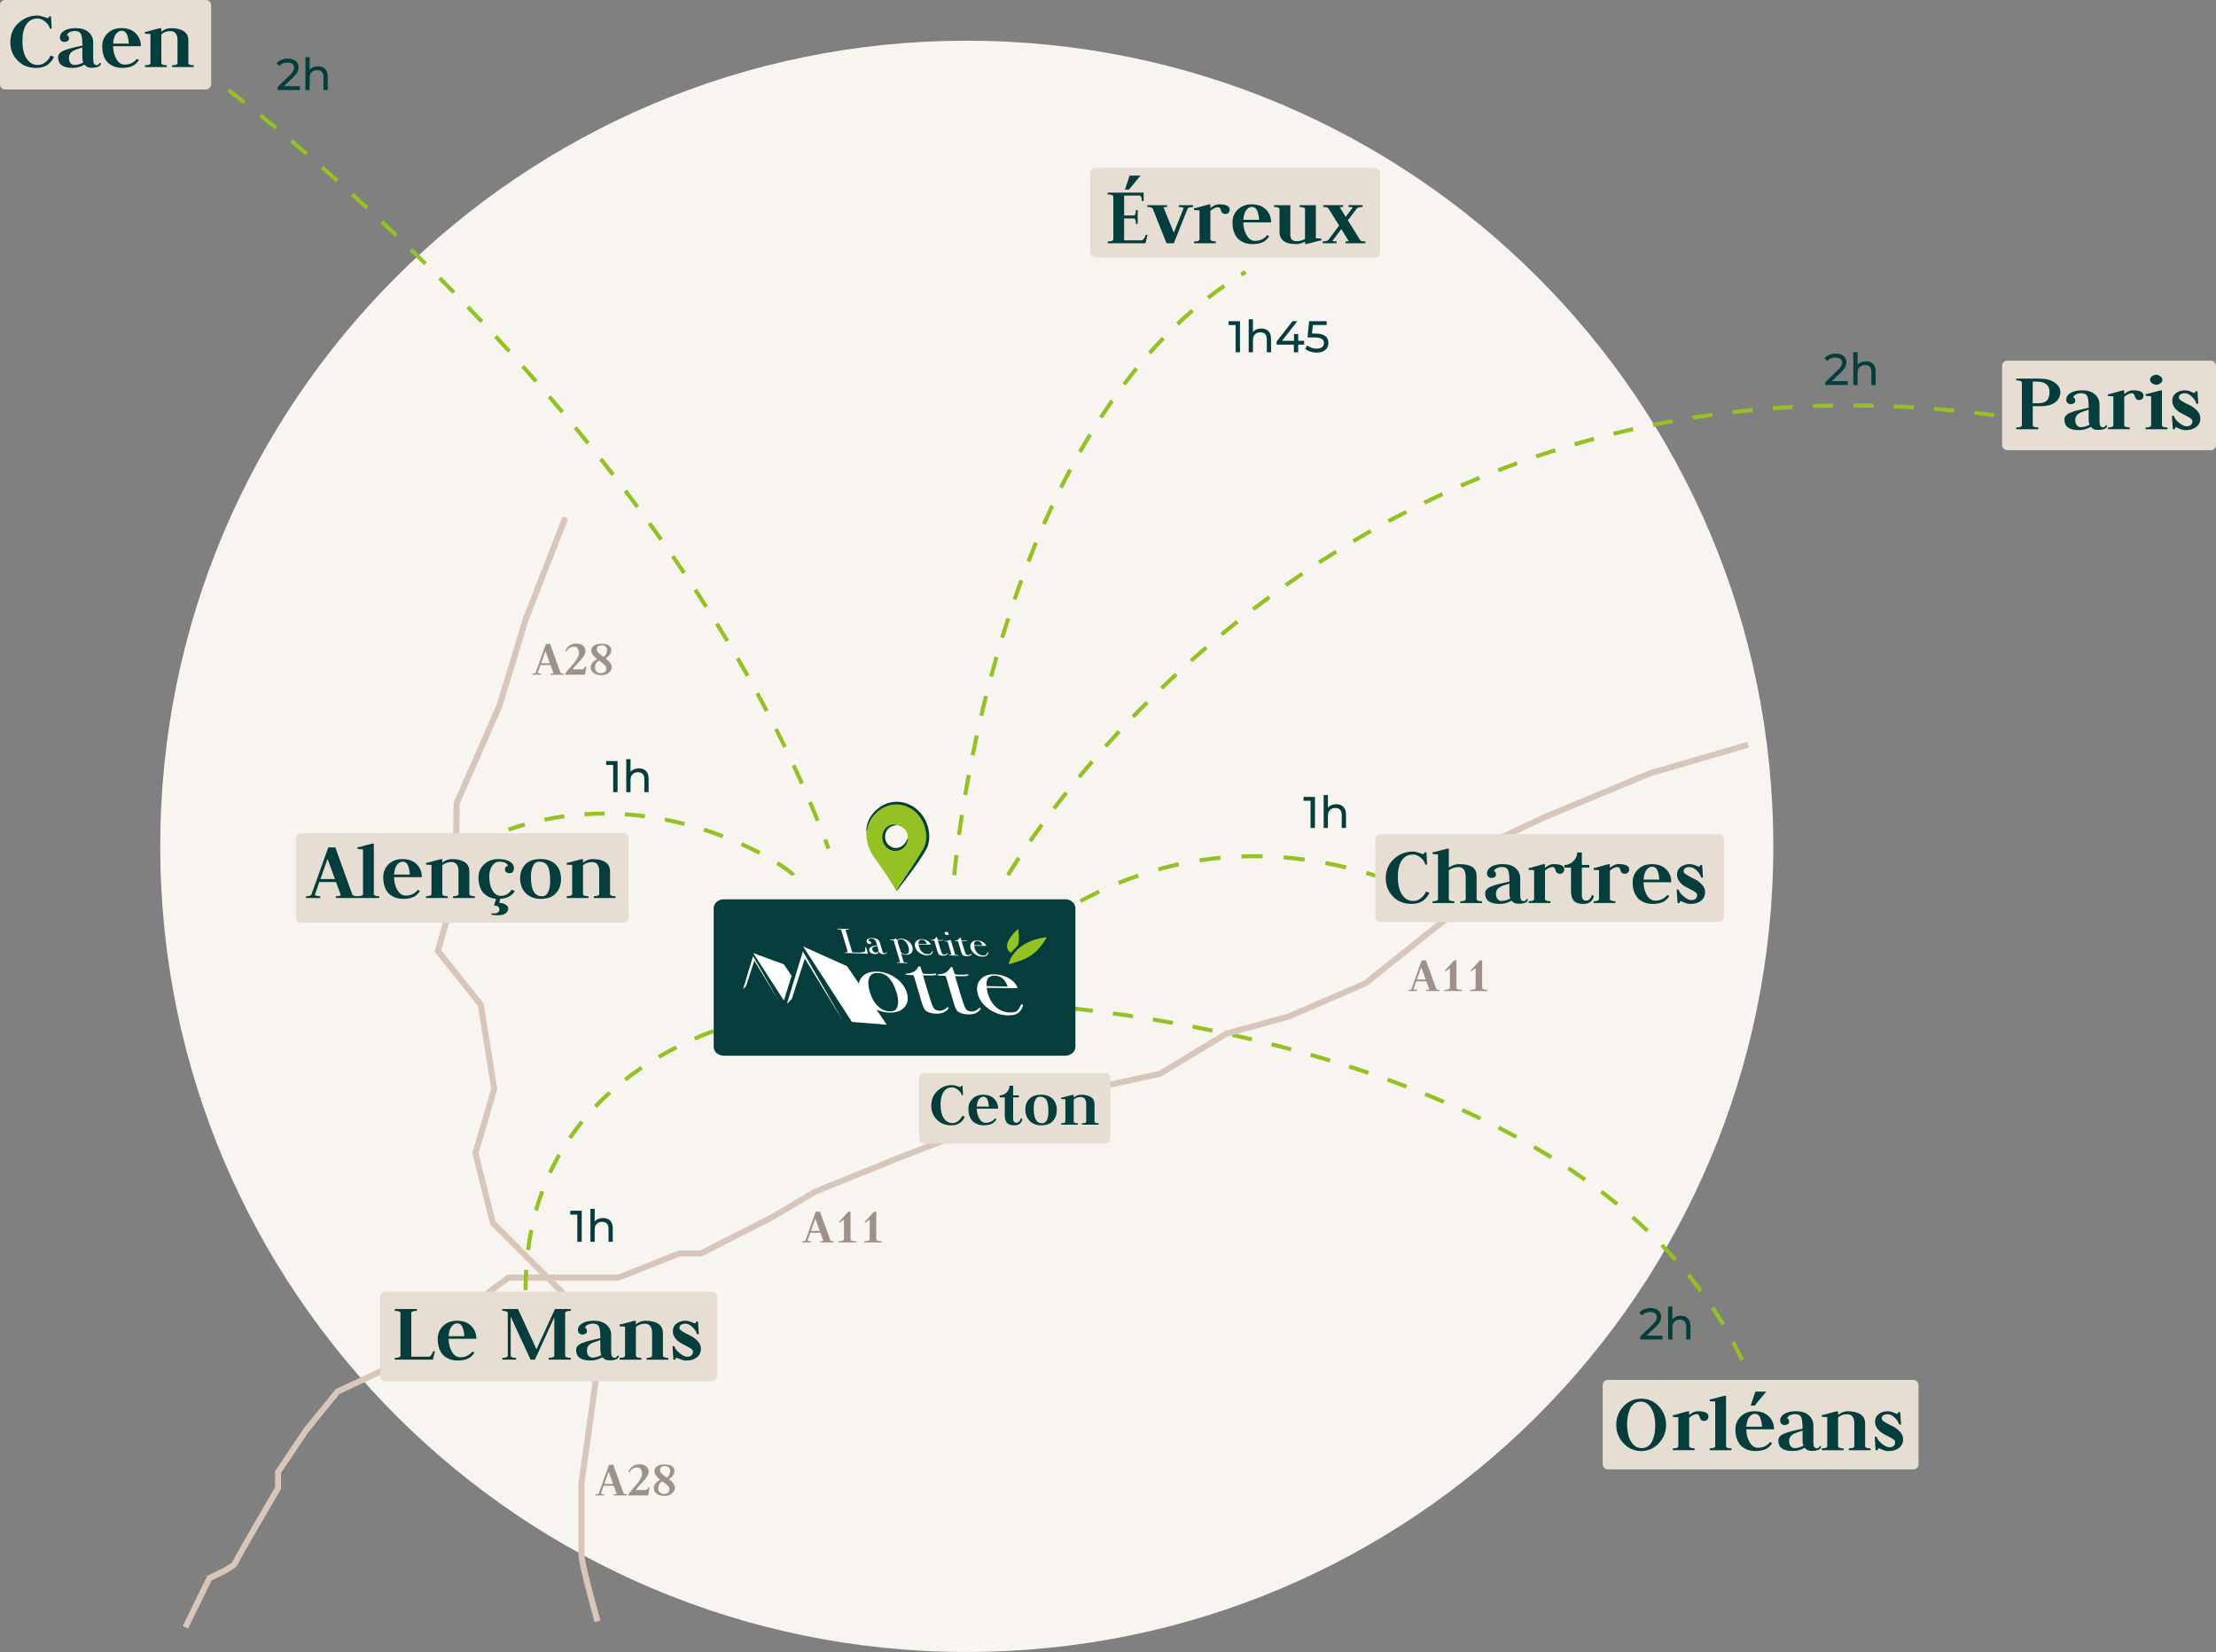 <svg width="680" height="507" viewBox="0 0 680 507" fill="none" xmlns="http://www.w3.org/2000/svg">
<rect x="0" y="0" width="680" height="507" fill="#808080" stroke="none"/>
<g clip-path="url(#clip0_6341_821)">
<path d="M678.389 110.688H615.965C615.079 110.688 614.361 111.406 614.361 112.291V136.549C614.361 137.434 615.079 138.152 615.965 138.152H678.389C679.276 138.152 679.994 137.434 679.994 136.549V112.291C679.994 111.406 679.276 110.688 678.389 110.688Z" fill="#E6DED3"/>
<path d="M296.663 507C433.349 507 544.156 396.3 544.156 259.744C544.156 123.188 433.349 12.488 296.663 12.488C159.976 12.488 49.169 123.188 49.169 259.744C49.169 396.3 159.976 507 296.663 507Z" fill="#F8F5F0"/>
<path d="M618.703 131.741V131.184C619.688 131.184 620.264 131.004 620.431 130.652V117.291C620.264 116.939 619.688 116.759 618.703 116.759V116.202H625.652C627.796 116.202 629.425 116.617 630.552 117.452C631.679 118.288 632.237 119.216 632.237 120.243C632.237 121.574 631.723 122.644 630.688 123.455C629.654 124.272 628.105 124.674 626.037 124.674H623.763V130.652C623.931 131.004 624.507 131.184 625.491 131.184V131.741H618.709H618.703ZM623.751 117.106V123.77H625.169C626.538 123.77 627.505 123.498 628.068 122.96C628.632 122.421 628.911 121.524 628.911 120.262C628.911 118.151 627.554 117.099 624.847 117.099H623.751V117.106Z" fill="#043D3B"/>
<path d="M636.195 121.988C636.604 121.988 636.808 122.359 636.808 123.096C636.808 123.399 636.659 123.634 636.356 123.795C636.052 123.956 635.737 124.036 635.402 124.036C635.049 124.036 634.733 123.913 634.461 123.665C634.188 123.418 634.046 123.096 634.046 122.712C634.046 121.809 634.492 121.097 635.39 120.571C636.288 120.051 637.452 119.785 638.896 119.785C640.58 119.785 641.9 120.2 642.841 121.035C643.783 121.871 644.253 122.929 644.253 124.21V129.494C644.253 130.064 644.346 130.485 644.538 130.751C644.724 131.017 644.953 131.153 645.226 131.153C645.461 131.153 645.672 131.091 645.858 130.967C646.044 130.843 646.143 130.695 646.143 130.516H646.62C646.62 131.468 645.635 131.951 643.671 131.951C642.767 131.951 642.067 131.629 641.571 130.992C640.5 131.667 639.261 132.001 637.855 132.001C634.944 132.001 633.488 130.918 633.488 128.746C633.488 128.3 633.643 127.898 633.953 127.545C634.262 127.186 634.733 126.889 635.365 126.635C635.997 126.388 636.567 126.19 637.068 126.048C637.57 125.905 638.258 125.738 639.137 125.553C640.017 125.367 640.618 125.225 640.94 125.138C640.94 123.467 640.803 122.304 640.525 121.654C640.246 121.004 639.62 120.676 638.635 120.676C638.047 120.676 637.52 120.8 637.043 121.041C636.573 121.283 636.288 121.592 636.201 121.97L636.195 121.988ZM641.194 130.355C641.014 129.872 640.927 129.34 640.927 128.752V125.732C639.41 126.196 638.412 126.58 637.929 126.883C637.18 127.378 636.808 128.022 636.808 128.808C636.808 129.593 636.982 130.212 637.328 130.571C637.675 130.93 638.072 131.103 638.518 131.103C639.304 131.103 640.196 130.856 641.194 130.355Z" fill="#043D3B"/>
<path d="M646.83 131.741V131.184C647.784 131.184 648.348 131.004 648.503 130.652V121.648C647.549 121.58 646.985 121.543 646.83 121.543V120.986C647.165 120.986 647.982 120.788 649.277 120.385C650.572 119.989 651.42 119.785 651.829 119.785V120.949C652.752 120.175 653.625 119.785 654.461 119.785C656.66 119.785 657.757 120.317 657.757 121.382C657.757 121.809 657.627 122.143 657.373 122.39C657.113 122.638 656.803 122.762 656.431 122.762C656.022 122.762 655.713 122.656 655.502 122.44C655.292 122.223 655.155 121.988 655.106 121.722C655.05 121.456 654.951 121.215 654.802 121.004C654.654 120.794 654.437 120.682 654.152 120.682C653.477 120.682 652.709 121.054 651.841 121.796V130.639C652.002 130.992 652.56 131.171 653.514 131.171V131.728H646.843L646.83 131.741Z" fill="#043D3B"/>
<path d="M658.42 131.741V131.184C659.373 131.184 659.937 131.004 660.092 130.652V121.598C659.169 121.53 658.612 121.493 658.42 121.493V120.936C658.754 120.936 659.572 120.744 660.866 120.367C662.161 119.983 663.009 119.798 663.418 119.798V130.658C663.579 131.017 664.137 131.19 665.091 131.19V131.747H658.42V131.741ZM661.69 118.09C661.263 118.09 660.835 117.935 660.402 117.625C659.968 117.316 659.751 116.951 659.751 116.524C659.751 116.153 659.95 115.806 660.352 115.491C660.749 115.175 661.17 115.014 661.616 115.014C662.062 115.014 662.471 115.169 662.904 115.478C663.338 115.788 663.555 116.165 663.555 116.604C663.555 116.976 663.356 117.316 662.954 117.625C662.557 117.935 662.136 118.09 661.69 118.09Z" fill="#043D3B"/>
<path d="M670.944 130.837C672.152 130.837 672.753 130.293 672.753 129.21C672.753 128.913 672.542 128.616 672.115 128.331C671.687 128.04 671.173 127.756 670.572 127.465C669.972 127.174 669.365 126.846 668.764 126.481C668.163 126.116 667.649 125.627 667.222 125.02C666.794 124.414 666.584 123.733 666.584 122.984C666.584 122 666.961 121.221 667.711 120.651C668.466 120.082 669.365 119.797 670.411 119.797C671.012 119.797 671.632 119.927 672.27 120.194C672.908 120.46 673.273 120.59 673.36 120.59C673.57 120.59 673.682 120.41 673.682 120.057H674.295L674.562 123.9H673.979C673.8 123.164 673.348 122.446 672.61 121.747C671.873 121.048 671.167 120.695 670.498 120.695C669.241 120.695 668.609 121.153 668.609 122.062C668.609 122.378 668.956 122.743 669.643 123.151C670.337 123.566 671.087 123.962 671.904 124.346C672.722 124.729 673.471 125.28 674.165 126.004C674.859 126.728 675.2 127.514 675.2 128.368C675.2 129.494 674.785 130.379 673.948 131.029C673.118 131.679 672.041 132.007 670.734 132.007C670.096 132.007 669.445 131.864 668.795 131.574C668.138 131.283 667.773 131.14 667.705 131.14C667.494 131.14 667.389 131.345 667.389 131.741H666.751L666.484 127.607H667.067C667.246 128.306 667.779 129.024 668.677 129.748C669.575 130.472 670.331 130.837 670.95 130.837H670.944Z" fill="#043D3B"/>
<path d="M313.653 289.973L312.78 289.095C312.811 289.064 313.597 288.29 315.121 287.003L315.92 287.95C314.44 289.2 313.659 289.973 313.647 289.979L313.653 289.973Z" fill="#94C123"/>
<path d="M320.987 283.995L320.262 282.993C321.984 281.743 323.799 280.518 325.657 279.348L326.32 280.394C324.487 281.551 322.697 282.764 320.993 283.995H320.987ZM331.852 277.12L331.251 276.037C333.14 274.992 335.085 273.989 337.036 273.061L337.575 274.175C335.649 275.097 333.722 276.087 331.852 277.12ZM343.459 271.57L342.989 270.425C344.996 269.602 347.04 268.834 349.078 268.135L349.48 269.305C347.467 269.998 345.442 270.759 343.459 271.57ZM355.619 267.392L355.284 266.198C357.365 265.616 359.49 265.09 361.602 264.633L361.862 265.845C359.775 266.297 357.675 266.817 355.619 267.392ZM412.896 266.817C410.802 266.31 408.684 265.852 406.603 265.456L406.832 264.243C408.938 264.645 411.075 265.103 413.187 265.616L412.896 266.817ZM368.186 264.676L367.994 263.451C370.125 263.123 372.299 262.85 374.449 262.646L374.566 263.878C372.442 264.082 370.292 264.348 368.186 264.676ZM400.247 264.422C398.123 264.137 395.967 263.909 393.849 263.741L393.948 262.51C396.091 262.677 398.265 262.912 400.415 263.203L400.247 264.428V264.422ZM380.99 263.457L380.946 262.219C383.09 262.145 385.258 262.126 387.45 262.176L387.425 263.413C385.258 263.364 383.114 263.383 380.996 263.457H380.99Z" fill="#94C123"/>
<path d="M422.063 269.404C421.078 269.088 420.093 268.785 419.115 268.494L419.468 267.306C420.453 267.597 421.444 267.906 422.441 268.222L422.063 269.397V269.404Z" fill="#94C123"/>
<path d="M403.506 244.576V254.105H402.156V245.758H400V244.576H403.506Z" fill="#043D3B"/>
<path d="M413.032 249.953V254.105H411.725V250.102C411.725 248.684 411.019 247.991 409.774 247.991C408.381 247.991 407.482 248.821 407.482 250.386V254.105H406.176V244H407.482V247.905C408.028 247.212 408.926 246.816 410.034 246.816C411.794 246.816 413.032 247.824 413.032 249.947V249.953Z" fill="#043D3B"/>
<path d="M189.506 233.575V243.105H188.156V234.757H186V233.575H189.506Z" fill="#043D3B"/>
<path d="M199.032 238.953V243.105H197.725V239.102C197.725 237.684 197.019 236.991 195.774 236.991C194.381 236.991 193.482 237.821 193.482 239.386V243.105H192.176V233H193.482V236.905C194.028 236.212 194.926 235.816 196.034 235.816C197.794 235.816 199.032 236.824 199.032 238.947V238.953Z" fill="#043D3B"/>
<path d="M178.506 371.575V381.105H177.156V372.757H175V371.575H178.506Z" fill="#043D3B"/>
<path d="M188.032 376.953V381.105H186.725V377.102C186.725 375.684 186.019 374.991 184.774 374.991C183.381 374.991 182.483 375.821 182.483 377.386V381.105H181.176V371H182.483V374.905C183.028 374.212 183.926 373.816 185.034 373.816C186.794 373.816 188.032 374.824 188.032 376.947V376.953Z" fill="#043D3B"/>
<path d="M92.014 26.455V27.637H85.157V26.708L89.041 22.965C90.051 21.987 90.243 21.387 90.243 20.786C90.243 19.808 89.549 19.208 88.211 19.208C87.189 19.208 86.359 19.536 85.77 20.242L84.841 19.437C85.578 18.527 86.848 17.995 88.329 17.995C90.317 17.995 91.599 19.016 91.599 20.65C91.599 21.578 91.327 22.408 90.032 23.645L87.115 26.448H92.008L92.014 26.455Z" fill="#043D3B"/>
<path d="M100.568 23.484V27.637H99.261V23.633C99.261 22.216 98.555 21.523 97.31 21.523C95.916 21.523 95.018 22.352 95.018 23.918V27.637H93.711V17.531H95.018V21.436C95.563 20.743 96.462 20.347 97.57 20.347C99.329 20.347 100.568 21.356 100.568 23.478V23.484Z" fill="#043D3B"/>
<path d="M567.006 116.982V118.164H560.149V117.236L564.033 113.492C565.043 112.514 565.235 111.914 565.235 111.313C565.235 110.336 564.541 109.735 563.203 109.735C562.181 109.735 561.351 110.063 560.763 110.769L559.833 109.964C560.571 109.055 561.834 108.523 563.321 108.523C565.309 108.523 566.591 109.544 566.591 111.177C566.591 112.106 566.319 112.935 565.024 114.172L562.107 116.976H567L567.006 116.982Z" fill="#043D3B"/>
<path d="M575.56 114.018V118.17H574.253V114.166C574.253 112.749 573.547 112.056 572.302 112.056C570.915 112.056 570.01 112.885 570.01 114.451V118.17H568.703V108.065H570.01V111.969C570.556 111.276 571.454 110.88 572.562 110.88C574.322 110.88 575.56 111.889 575.56 114.012V114.018Z" fill="#043D3B"/>
<path d="M380.506 98.576V108.105H379.156V99.757H377V98.576H380.506Z" fill="#043D3B"/>
<path d="M390.032 103.953V108.105H388.725V104.102C388.725 102.684 388.019 101.991 386.774 101.991C385.381 101.991 384.482 102.821 384.482 104.386V108.105H383.176V98H384.482V101.905C385.028 101.212 385.926 100.816 387.034 100.816C388.794 100.816 390.032 101.824 390.032 103.947V103.953Z" fill="#043D3B"/>
<path d="M400.172 105.766H398.357V108.105H397.038V105.766H391.736V104.813L396.617 98.576H398.091L393.414 104.597H397.081V102.53H398.364V104.597H400.178V105.766H400.172Z" fill="#043D3B"/>
<path d="M407.636 105.246C407.636 106.893 406.466 108.217 404.025 108.217C402.675 108.217 401.343 107.784 400.519 107.06L401.145 105.983C401.783 106.583 402.848 107.004 404.006 107.004C405.45 107.004 406.267 106.336 406.267 105.302C406.267 104.269 405.586 103.557 403.381 103.557H401.213L401.715 98.576H407.097V99.757H402.861L402.6 102.369H403.666C406.515 102.369 407.63 103.557 407.63 105.24L407.636 105.246Z" fill="#043D3B"/>
<path d="M510.173 409.923V411.105H503.316V410.177L507.2 406.433C508.209 405.456 508.401 404.855 508.401 404.255C508.401 403.277 507.708 402.677 506.37 402.677C505.348 402.677 504.518 403.005 503.929 403.71L503 402.906C503.737 401.996 505.007 401.464 506.487 401.464C508.476 401.464 509.758 402.485 509.758 404.119C509.758 405.047 509.485 405.876 508.191 407.114L505.273 409.917H510.167L510.173 409.923Z" fill="#043D3B"/>
<path d="M518.733 406.953V411.105H517.426V407.102C517.426 405.685 516.72 404.991 515.475 404.991C514.081 404.991 513.183 405.821 513.183 407.386V411.105H511.876V401H513.183V404.905C513.728 404.212 514.626 403.816 515.735 403.816C517.494 403.816 518.733 404.824 518.733 406.947V406.953Z" fill="#043D3B"/>
<path d="M282.094 249.577C281.574 249.02 279.338 246.749 275.794 246.544C271.743 246.303 267.99 248.884 266.528 252.25C265.252 255.183 266.032 258.005 266.404 259.366C267.172 262.157 268.467 263.234 271.706 268.048C273.249 270.344 274.407 272.256 275.107 273.445C276.228 271.792 278.031 269.175 280.36 265.988C283.042 262.318 283.692 261.625 284.181 259.985C284.311 259.546 285.947 253.717 282.1 249.577H282.094ZM277.851 259.274C277.368 259.861 276.748 260.146 276.463 260.27C276.185 260.394 275.348 260.753 274.351 260.61C272.778 260.387 271.651 259.026 271.236 257.776C271.112 257.399 270.709 256.173 271.328 255.078C271.688 254.447 272.233 254.137 272.654 253.89C273.001 253.692 273.868 253.191 275.002 253.252C276.209 253.321 277.585 254.032 278.235 255.4C278.854 256.705 278.669 258.277 277.857 259.274H277.851Z" fill="#94C123"/>
<path d="M275.002 253.197C274.995 253.259 274.717 253.283 274.234 253.401C273.763 253.525 273.051 253.754 272.468 254.422C272.059 254.868 271.756 255.517 271.644 256.229C271.539 256.941 271.626 257.726 271.96 258.395C272.289 259.057 272.865 259.595 273.496 259.911C274.134 260.233 274.822 260.307 275.417 260.208C275.553 260.189 275.918 260.115 276.352 259.905C276.779 259.694 277.263 259.329 277.609 258.89C278.34 258.024 278.514 256.972 278.625 257.454C278.545 258.457 278.068 259.515 277.194 260.233C276.346 260.963 275.088 261.316 273.93 261.043C272.778 260.777 271.775 259.998 271.229 258.97C270.678 257.937 270.616 256.73 270.926 255.697C271.124 255.072 271.465 254.453 271.967 253.989C272.456 253.512 273.094 253.209 273.695 253.11C274.184 253.042 274.76 253.011 274.995 253.209L275.002 253.197Z" fill="#043D3B"/>
<path d="M265.884 255.158C265.884 255.158 265.834 254.954 265.859 254.577C265.884 254.199 265.952 253.642 266.144 252.937C266.342 252.231 266.664 251.377 267.259 250.468C267.86 249.577 268.69 248.642 269.829 247.825C271.39 246.693 273.595 245.882 275.98 246.099C277.157 246.198 278.353 246.557 279.449 247.114C280.552 247.671 281.555 248.469 282.385 249.403C282.8 249.874 283.178 250.375 283.512 250.907C283.853 251.439 284.119 252.015 284.349 252.59C284.801 253.747 285.067 254.96 285.135 256.161C285.16 256.464 285.141 256.761 285.148 257.058C285.123 257.355 285.117 257.652 285.073 257.943C285.024 258.234 284.999 258.525 284.925 258.803C284.856 259.082 284.807 259.366 284.695 259.657C284.485 260.214 284.212 260.691 283.952 261.149C283.686 261.607 283.413 262.033 283.147 262.448C282.905 262.826 282.267 263.847 281.4 265.115C280.527 266.384 279.418 267.857 278.402 269.224C276.364 271.966 274.611 274.255 275.194 273.123C275.949 271.953 276.717 270.759 277.51 269.565C278.309 268.37 279.121 267.17 279.938 265.951C280.756 264.744 281.524 263.494 282.298 262.225C282.682 261.594 283.066 260.963 283.413 260.326C283.58 260.01 283.742 259.688 283.853 259.373C283.964 259.076 284.02 258.704 284.101 258.364C284.336 256.965 284.256 255.517 283.89 254.137C283.711 253.45 283.463 252.776 283.159 252.139C282.862 251.514 282.466 250.913 282.032 250.369C281.159 249.267 280.068 248.364 278.836 247.77C277.603 247.157 276.259 246.841 274.933 246.872C273.335 246.897 271.675 247.411 270.288 248.327C269.588 248.778 268.95 249.329 268.392 249.929C268.114 250.233 267.854 250.542 267.618 250.87C267.389 251.186 267.185 251.538 267.005 251.885C266.695 252.442 266.46 253.098 266.293 253.692C266.119 254.286 266.02 254.824 265.902 255.158H265.884Z" fill="#043D3B"/>
<path d="M253.657 260.635C253.31 259.707 252.963 258.779 252.604 257.85L253.762 257.411C254.121 258.339 254.468 259.274 254.821 260.208L253.657 260.641V260.635ZM250.343 252.101C249.581 250.214 248.788 248.296 247.977 246.396L249.116 245.913C249.928 247.819 250.727 249.75 251.489 251.637L250.337 252.101H250.343ZM245.517 240.728C244.694 238.871 243.833 236.977 242.959 235.109L244.08 234.589C244.954 236.47 245.821 238.364 246.645 240.226L245.511 240.728H245.517ZM240.308 229.533C239.41 227.683 238.487 225.82 237.57 224.001L238.679 223.444C239.602 225.269 240.525 227.138 241.429 228.995L240.314 229.533H240.308ZM234.746 218.512C233.798 216.705 232.819 214.873 231.841 213.072L232.931 212.485C233.916 214.292 234.895 216.129 235.848 217.943L234.752 218.518L234.746 218.512ZM228.855 207.676C227.852 205.888 226.817 204.087 225.795 202.324L226.867 201.705C227.895 203.475 228.93 205.281 229.939 207.07L228.861 207.676H228.855ZM222.661 197.014C221.62 195.275 220.543 193.505 219.459 191.754L220.512 191.104C221.596 192.862 222.68 194.638 223.726 196.383L222.661 197.02V197.014ZM216.176 186.513C215.067 184.768 213.952 183.035 212.825 181.315L213.859 180.64C214.987 182.367 216.108 184.105 217.216 185.85L216.17 186.513H216.176ZM209.406 176.166C208.253 174.452 207.095 172.744 205.924 171.054L206.947 170.355C208.117 172.051 209.282 173.759 210.434 175.479L209.406 176.166ZM202.388 165.974C201.192 164.285 199.997 162.608 198.789 160.943L199.792 160.219C201 161.89 202.202 163.567 203.397 165.262L202.388 165.974ZM195.128 155.955C193.895 154.291 192.657 152.645 191.418 151.005L192.403 150.256C193.648 151.896 194.886 153.548 196.119 155.219L195.122 155.955H195.128ZM187.658 146.097C186.388 144.464 185.118 142.836 183.842 141.227L184.815 140.46C186.091 142.075 187.367 143.703 188.637 145.342L187.658 146.097ZM179.977 136.394C178.676 134.785 177.369 133.189 176.062 131.605L177.016 130.819C178.323 132.403 179.63 134.006 180.937 135.621L179.977 136.401V136.394ZM172.098 126.852C170.76 125.268 169.429 123.696 168.091 122.137L169.032 121.332C170.37 122.892 171.708 124.463 173.046 126.054L172.098 126.852ZM164.033 117.458C162.665 115.893 161.302 114.352 159.939 112.817L160.862 111.994C162.231 113.529 163.6 115.076 164.969 116.642L164.033 117.458ZM155.795 108.219C154.395 106.679 153.002 105.156 151.614 103.659L152.525 102.817C153.918 104.321 155.312 105.843 156.712 107.39L155.795 108.219ZM147.396 99.135C145.965 97.619 144.547 96.121 143.134 94.649L144.033 93.795C145.451 95.274 146.869 96.771 148.3 98.293L147.396 99.141V99.135ZM138.829 90.193C137.374 88.696 135.924 87.229 134.487 85.781L135.367 84.908C136.804 86.356 138.253 87.835 139.715 89.333L138.829 90.199V90.193ZM130.108 81.4C128.621 79.927 127.147 78.479 125.692 77.062L126.559 76.177C128.021 77.6 129.495 79.048 130.981 80.521L130.108 81.4ZM121.244 72.761C119.727 71.307 118.228 69.883 116.753 68.497L117.602 67.594C119.082 68.986 120.581 70.409 122.099 71.864L121.244 72.755V72.761ZM112.226 64.264C110.677 62.829 109.153 61.43 107.66 60.075L108.497 59.159C109.989 60.521 111.513 61.919 113.068 63.355L112.226 64.264ZM103.064 55.929C101.479 54.512 99.93 53.138 98.431 51.82L99.249 50.892C100.754 52.216 102.303 53.584 103.894 55.007L103.071 55.929H103.064ZM93.761 47.748C92.119 46.337 90.552 44.995 89.047 43.72L89.846 42.773C91.351 44.048 92.925 45.391 94.566 46.808L93.755 47.742L93.761 47.748ZM84.296 39.747C82.562 38.311 80.957 36.999 79.502 35.817L80.282 34.858C81.744 36.04 83.348 37.358 85.089 38.8L84.296 39.753V39.747ZM74.652 31.937C71.511 29.462 69.74 28.144 69.721 28.132L70.458 27.142C70.458 27.142 72.261 28.478 75.414 30.966L74.646 31.937H74.652Z" fill="#94C123"/>
<path d="M242.823 268.847C242.662 268.581 241.274 267.337 238.171 265.381L238.834 264.336C239.974 265.053 243.715 267.473 243.994 268.438L242.804 268.779C242.817 268.822 242.829 268.847 242.829 268.847H242.823ZM232.838 262.318C231.06 261.384 229.202 260.474 227.307 259.614L227.815 258.488C229.735 259.354 231.618 260.276 233.414 261.223L232.838 262.318ZM221.614 257.244C219.706 256.507 217.749 255.821 215.804 255.196L216.182 254.02C218.152 254.651 220.128 255.344 222.06 256.087L221.614 257.244ZM156.26 255.202L155.851 254.032C157.517 253.45 159.214 252.918 160.905 252.442L161.24 253.63C159.574 254.1 157.895 254.632 156.254 255.202H156.26ZM209.889 253.488C207.9 252.974 205.875 252.516 203.88 252.126L204.116 250.913C206.135 251.309 208.179 251.767 210.192 252.287L209.883 253.488H209.889ZM167.211 252.163L166.957 250.95C168.983 250.53 171.051 250.171 173.102 249.892L173.269 251.118C171.243 251.396 169.206 251.743 167.211 252.163ZM197.81 251.13C195.772 250.864 193.716 250.653 191.684 250.517L191.765 249.28C193.815 249.416 195.902 249.626 197.965 249.898L197.804 251.124L197.81 251.13ZM179.389 250.505L179.308 249.267C181.315 249.137 183.359 249.069 185.385 249.069H185.533V250.307H185.378C183.384 250.307 181.365 250.375 179.383 250.505H179.389Z" fill="#94C123"/>
<path d="M534.029 417.692C533.168 415.848 532.245 413.991 531.278 412.184L532.375 411.603C533.347 413.428 534.283 415.303 535.15 417.166L534.029 417.692ZM528.256 406.825C527.215 405.08 526.106 403.329 524.973 401.627L526.001 400.94C527.147 402.661 528.268 404.43 529.321 406.194L528.256 406.831V406.825ZM521.436 396.59C520.222 394.95 518.958 393.316 517.664 391.726L518.624 390.946C519.925 392.549 521.207 394.201 522.427 395.854L521.43 396.59H521.436ZM513.687 387.048C512.343 385.532 510.937 384.016 509.5 382.537L510.392 381.676C511.835 383.168 513.26 384.696 514.616 386.225L513.687 387.048ZM505.127 378.199C503.659 376.8 502.123 375.402 500.574 374.034L501.392 373.106C502.953 374.48 504.501 375.89 505.981 377.301L505.127 378.199ZM495.86 370.036C494.293 368.755 492.658 367.468 491.004 366.212L491.754 365.228C493.42 366.497 495.067 367.79 496.641 369.077L495.854 370.036H495.86ZM486.018 362.555C484.351 361.373 482.63 360.197 480.914 359.058L481.601 358.025C483.329 359.17 485.058 360.352 486.736 361.54L486.018 362.549V362.555ZM475.711 355.723C473.982 354.653 472.199 353.582 470.408 352.536L471.034 351.466C472.837 352.511 474.633 353.594 476.367 354.665L475.717 355.717L475.711 355.723ZM465.02 349.504C463.236 348.532 461.402 347.555 459.556 346.608L460.126 345.506C461.978 346.459 463.824 347.437 465.614 348.415L465.02 349.498V349.504ZM454.037 343.854C452.198 342.963 450.321 342.078 448.45 341.23L448.964 340.104C450.841 340.958 452.73 341.849 454.576 342.74L454.037 343.854ZM442.814 338.73C440.955 337.932 439.035 337.128 437.109 336.348L437.573 335.203C439.506 335.989 441.438 336.793 443.303 337.598L442.814 338.736V338.73ZM431.354 334.077C429.447 333.346 427.502 332.622 425.557 331.917L425.978 330.754C427.929 331.459 429.886 332.189 431.8 332.92L431.354 334.077ZM419.722 329.863C417.802 329.207 415.826 328.551 413.85 327.913L414.228 326.737C416.21 327.375 418.198 328.037 420.124 328.693L419.722 329.863ZM407.94 326.069C406.002 325.481 404.001 324.887 402 324.318L402.341 323.13C404.348 323.705 406.349 324.293 408.3 324.887L407.94 326.069ZM396.035 322.659C394.059 322.127 392.046 321.601 390.046 321.094L390.349 319.893C392.356 320.401 394.375 320.933 396.357 321.465L396.035 322.659ZM384.031 319.615C382.049 319.145 380.023 318.674 377.998 318.223L378.27 317.016C380.302 317.468 382.34 317.938 384.322 318.408L384.037 319.615H384.031ZM371.94 316.917C369.921 316.496 367.877 316.088 365.864 315.692L366.099 314.479C368.118 314.869 370.169 315.283 372.188 315.704L371.934 316.917H371.94ZM359.775 314.553C357.762 314.188 355.705 313.835 353.667 313.495L353.872 312.276C355.916 312.616 357.978 312.969 359.998 313.334L359.775 314.553ZM347.548 312.517C345.534 312.208 343.472 311.911 341.409 311.626L341.576 310.401C343.639 310.685 345.714 310.988 347.733 311.298L347.548 312.523V312.517ZM335.258 310.821C333.208 310.568 331.133 310.326 329.089 310.104L329.219 308.872C331.263 309.095 333.344 309.336 335.407 309.59L335.252 310.815L335.258 310.821ZM322.907 309.491C318.949 309.132 316.707 309.014 316.688 309.008L316.756 307.771C316.756 307.771 319.042 307.894 323.025 308.253L322.913 309.485L322.907 309.491Z" fill="#94C123"/>
<path d="M309.844 268.921L308.772 268.302C308.772 268.302 309.906 266.334 312.105 262.98L313.139 263.655C310.965 266.978 309.856 268.896 309.844 268.921ZM316.608 258.519L315.592 257.813C316.744 256.155 317.958 254.453 319.203 252.745L320.207 253.475C318.968 255.171 317.754 256.866 316.608 258.519ZM323.911 248.518L322.926 247.77C324.171 246.142 325.453 244.496 326.748 242.869L327.714 243.642C326.426 245.257 325.143 246.903 323.905 248.518H323.911ZM331.629 238.84L330.675 238.048C331.975 236.482 333.326 234.886 334.682 233.308L335.624 234.112C334.267 235.684 332.923 237.274 331.629 238.84ZM339.706 229.465L338.783 228.642C340.152 227.107 341.564 225.566 342.964 224.056L343.874 224.898C342.475 226.402 341.075 227.943 339.706 229.471V229.465ZM348.124 220.405L347.232 219.545C348.663 218.066 350.124 216.575 351.58 215.114L352.46 215.987C351.01 217.441 349.548 218.926 348.13 220.399L348.124 220.405ZM356.864 211.655L356.003 210.764C357.483 209.335 359.001 207.899 360.512 206.494L361.354 207.398C359.849 208.796 358.338 210.226 356.864 211.649V211.655ZM365.926 203.239L365.096 202.317C366.626 200.95 368.193 199.57 369.76 198.221L370.571 199.155C369.01 200.498 367.449 201.872 365.926 203.239ZM375.291 195.158L374.498 194.205C376.09 192.886 377.707 191.568 379.311 190.287L380.085 191.253C378.487 192.528 376.877 193.846 375.291 195.158ZM384.948 187.441L384.192 186.463C385.834 185.201 387.5 183.944 389.148 182.732L389.885 183.728C388.243 184.941 386.577 186.191 384.948 187.447V187.441ZM394.896 180.095L394.177 179.087C395.862 177.892 397.578 176.704 399.275 175.547L399.969 176.568C398.278 177.719 396.568 178.901 394.89 180.095H394.896ZM405.116 173.146L404.441 172.106C406.169 170.98 407.928 169.86 409.675 168.771L410.332 169.823C408.591 170.906 406.838 172.026 405.122 173.146H405.116ZM415.609 166.605L414.971 165.541C416.749 164.483 418.551 163.431 420.335 162.416L420.948 163.492C419.171 164.501 417.374 165.547 415.609 166.599V166.605ZM426.35 160.497L425.761 159.408C427.576 158.424 429.422 157.447 431.249 156.506L431.819 157.607C429.998 158.548 428.164 159.52 426.356 160.497H426.35ZM437.332 154.835L436.787 153.721C438.633 152.818 440.516 151.92 442.386 151.048L442.907 152.168C441.042 153.034 439.165 153.925 437.332 154.829V154.835ZM448.543 149.631L448.048 148.498C449.931 147.675 451.851 146.852 453.759 146.066L454.236 147.211C452.34 147.997 450.426 148.814 448.549 149.637L448.543 149.631ZM459.965 144.909L459.513 143.758C461.427 143.009 463.384 142.273 465.323 141.568L465.751 142.731C463.824 143.436 461.879 144.167 459.971 144.909H459.965ZM471.573 140.67L471.17 139.501C473.122 138.839 475.104 138.183 477.067 137.564L477.445 138.746C475.494 139.365 473.518 140.014 471.573 140.677V140.67ZM483.348 136.939L483.001 135.751C484.977 135.169 486.984 134.606 488.972 134.068L489.295 135.262C487.312 135.8 485.312 136.363 483.348 136.939ZM495.278 133.709L494.981 132.508C496.981 132.013 499.013 131.53 501.02 131.079L501.293 132.285C499.292 132.737 497.266 133.214 495.278 133.709ZM507.332 130.992L507.084 129.779C509.091 129.371 511.141 128.975 513.179 128.61L513.402 129.829C511.377 130.194 509.333 130.59 507.338 130.992H507.332ZM519.491 128.789L519.299 127.57C521.331 127.248 523.4 126.939 525.437 126.654L525.605 127.879C523.573 128.158 521.516 128.467 519.491 128.789ZM611.871 128.04C609.833 127.768 607.77 127.514 605.732 127.279L605.875 126.048C607.919 126.283 609.988 126.543 612.032 126.815L611.871 128.04ZM531.731 127.1L531.588 125.868C533.626 125.627 535.701 125.41 537.758 125.212L537.875 126.444C535.825 126.642 533.762 126.858 531.731 127.1ZM599.588 126.623C597.543 126.425 595.468 126.239 593.431 126.079L593.53 124.847C595.58 125.008 597.661 125.194 599.711 125.392L599.594 126.623H599.588ZM544.026 125.918L543.933 124.686C545.977 124.531 548.058 124.395 550.121 124.284L550.189 125.522C548.133 125.633 546.058 125.769 544.02 125.924L544.026 125.918ZM587.261 125.645C585.205 125.522 583.13 125.416 581.086 125.33L581.135 124.092C583.185 124.179 585.267 124.284 587.329 124.414L587.255 125.652L587.261 125.645ZM556.371 125.231L556.328 123.993C558.39 123.919 560.478 123.869 562.528 123.838L562.547 125.076C560.496 125.107 558.421 125.163 556.365 125.231H556.371ZM574.91 125.126C572.86 125.076 570.785 125.051 568.728 125.039V123.801C570.797 123.807 572.885 123.838 574.935 123.888L574.904 125.126H574.91Z" fill="#94C123"/>
<path d="M293.442 268.661L292.209 268.562C292.209 268.562 292.395 266.279 292.866 262.331L294.098 262.479C293.634 266.402 293.454 268.643 293.448 268.661H293.442ZM294.885 256.322L293.658 256.155C293.937 254.15 294.241 252.083 294.563 250.004L295.789 250.195C295.467 252.269 295.164 254.329 294.885 256.328V256.322ZM296.786 244.075L295.566 243.865C295.913 241.835 296.285 239.781 296.663 237.751L297.883 237.98C297.505 240.003 297.133 242.052 296.786 244.075ZM299.066 231.903L297.852 231.656C298.261 229.626 298.694 227.584 299.134 225.579L300.342 225.845C299.908 227.844 299.475 229.88 299.066 231.903ZM301.711 219.811L300.503 219.527C300.974 217.509 301.469 215.48 301.965 213.493L303.166 213.796C302.671 215.777 302.175 217.8 301.705 219.811H301.711ZM304.721 207.806L303.526 207.484C304.065 205.467 304.622 203.456 305.18 201.5L306.369 201.841C305.811 203.784 305.26 205.789 304.715 207.8L304.721 207.806ZM308.122 195.912L306.939 195.554C307.533 193.598 308.159 191.606 308.797 189.631L309.974 190.009C309.336 191.977 308.716 193.963 308.122 195.912ZM311.931 184.143L310.76 183.74C311.429 181.785 312.129 179.817 312.835 177.892L314 178.319C313.3 180.244 312.6 182.199 311.931 184.149V184.143ZM316.174 172.527L315.016 172.082C315.765 170.145 316.546 168.208 317.326 166.32L318.472 166.791C317.698 168.672 316.924 170.603 316.174 172.527ZM320.894 161.104L319.761 160.609C320.597 158.697 321.464 156.797 322.325 154.953L323.446 155.479C322.591 157.31 321.73 159.204 320.894 161.11V161.104ZM326.122 149.922L325.013 149.371C325.936 147.515 326.89 145.658 327.85 143.857L328.946 144.439C327.993 146.234 327.045 148.078 326.128 149.928L326.122 149.922ZM331.913 139.024L330.836 138.412C331.864 136.605 332.917 134.798 333.982 133.053L335.042 133.696C333.989 135.435 332.936 137.224 331.913 139.024ZM338.331 128.461L337.29 127.787C338.424 126.048 339.594 124.309 340.771 122.626L341.787 123.331C340.616 125.002 339.458 126.728 338.331 128.455V128.461ZM345.417 118.337L344.426 117.595C345.677 115.93 346.971 114.284 348.266 112.693L349.226 113.473C347.944 115.051 346.662 116.685 345.417 118.337ZM353.221 108.764L352.292 107.947C353.674 106.381 355.098 104.841 356.51 103.374L357.402 104.234C355.996 105.695 354.59 107.217 353.221 108.77V108.764ZM361.782 99.884L360.927 98.987C362.432 97.557 363.987 96.152 365.535 94.816L366.347 95.75C364.811 97.074 363.274 98.467 361.782 99.878V99.884ZM371.104 91.858L370.342 90.88C371.977 89.605 373.656 88.368 375.341 87.198L376.047 88.213C374.387 89.37 372.721 90.595 371.104 91.858ZM381.188 84.828L380.538 83.776C380.99 83.498 381.448 83.219 381.906 82.941L382.544 83.999C382.092 84.271 381.64 84.543 381.188 84.822V84.828Z" fill="#94C123"/>
<path d="M57.736 499.822L56.069 499.005L63.633 483.584L63.942 483.448C67.12 482.037 70.805 480.094 71.288 479.419C71.945 477.785 82.029 460.527 84.401 456.473V451.504L93.179 438.441L102.99 426.343L120.681 418.051L137.894 405.779L150.276 395.173L155.746 391.175H189.578L208.322 383.768H214.863L236.505 372.759L249.761 364.906L275.15 354.615L299.623 345.141L333.128 333.575L355.637 328.668L375.979 316.36L376.103 316.329L395.224 311.081L418.533 300.976L437.796 285.598L444.759 280.109L454.143 259.045L474.23 249.676L506.012 236.458L536.153 227.677L536.674 229.459L506.582 238.228L474.98 251.377L455.555 260.437L446.264 281.285L438.942 287.052L419.486 302.579L419.375 302.628L395.769 312.851L376.703 318.08L356.318 330.413L356.17 330.444L333.567 335.37L300.249 346.874L275.819 356.33L250.51 366.59L237.385 374.374L215.29 385.618H208.662L189.919 393.026H156.34L151.385 396.646L138.991 407.258L121.529 419.691L104.148 427.834L94.628 439.567L86.235 452.055V456.962L86.105 457.179C81.05 465.805 73.394 479.017 72.998 480.063C72.564 481.356 68.47 483.435 64.977 484.995L57.711 499.809L57.736 499.822Z" fill="#D8C6BA"/>
<path d="M182.467 497.854C182.263 497.142 177.506 480.403 177.506 477.018V455.075L182.412 419.932L173.944 399.344L150.413 375.835L144.931 353.916L150.71 334.145L146.659 308.779L133.329 292.015L138.786 273.284L139.201 246.322L139.275 246.148L152.438 216.173L160.422 189.817L172.631 158.536L174.359 159.21L162.163 190.455L154.16 216.866L141.053 246.718L140.644 273.556L135.386 291.601L148.418 307.993L148.455 308.235L152.605 334.256L146.851 353.947L152.085 374.876L175.517 398.286L184.319 419.678L184.282 419.926L179.364 455.254V477C179.364 479.592 182.895 492.551 184.257 497.322L182.473 497.829L182.467 497.854Z" fill="#D8C6BA"/>
<path d="M188.29 458.955V458.614C188.785 458.614 189.095 458.552 189.225 458.423L188.321 455.978H185.23L184.394 458.33C184.499 458.522 184.833 458.614 185.391 458.614V458.955H182.752V458.614C183.341 458.614 183.681 458.503 183.768 458.274L186.89 449.536H188.197L191.356 458.274C191.43 458.497 191.777 458.614 192.384 458.614V458.955H188.296H188.29ZM186.76 451.684L185.422 455.434H188.129L186.76 451.684Z" fill="#9E918A"/>
<path d="M192.75 458.955C192.75 458.775 192.898 458.491 193.189 458.101C193.487 457.717 193.846 457.29 194.267 456.82C194.688 456.349 195.11 455.867 195.531 455.353C195.952 454.846 196.305 454.314 196.602 453.763C196.9 453.212 197.042 452.717 197.042 452.29C197.042 451.82 196.918 451.374 196.67 450.96C196.423 450.545 196.107 450.341 195.729 450.341C195.264 450.341 194.849 450.421 194.478 450.582C194.112 450.743 193.846 450.922 193.685 451.114C193.524 451.306 193.381 451.486 193.258 451.646C193.134 451.807 193.047 451.888 193.004 451.888C192.917 451.888 192.873 451.832 192.873 451.727C192.873 451.609 192.942 451.43 193.078 451.195C193.214 450.96 193.406 450.7 193.66 450.421C193.914 450.143 194.261 449.901 194.707 449.691C195.153 449.481 195.636 449.375 196.163 449.375C197.147 449.375 197.878 449.611 198.355 450.075C198.832 450.539 199.061 451.114 199.061 451.789C199.061 452.197 198.857 452.705 198.448 453.311C198.039 453.918 197.593 454.468 197.11 454.969C196.627 455.471 196.181 455.947 195.772 456.399C195.364 456.857 195.159 457.16 195.159 457.309H198.077C198.207 457.309 198.331 457.259 198.454 457.154C198.578 457.055 198.665 456.962 198.721 456.882C198.777 456.801 198.863 456.665 198.993 456.473H199.315L198.9 458.949H192.743L192.75 458.955Z" fill="#9E918A"/>
<path d="M205.231 453.948C206.488 454.901 207.114 455.799 207.114 456.64C207.114 457.259 206.804 457.828 206.185 458.342C205.565 458.856 204.816 459.109 203.936 459.109C202.958 459.109 202.165 458.887 201.552 458.435C200.938 457.983 200.635 457.42 200.635 456.733C200.635 455.718 201.298 454.852 202.617 454.134C201.415 453.212 200.814 452.339 200.814 451.504C200.814 450.916 201.087 450.427 201.638 450.037C202.183 449.648 202.908 449.45 203.812 449.45C205.906 449.45 206.953 450.099 206.953 451.405C206.953 452.408 206.377 453.255 205.231 453.936V453.948ZM203.236 454.604C202.388 455.062 201.967 455.817 201.967 456.863C201.967 457.352 202.146 457.748 202.505 458.051C202.865 458.348 203.243 458.503 203.639 458.503C204.165 458.503 204.593 458.392 204.927 458.175C205.262 457.958 205.429 457.538 205.429 456.919C205.429 456.43 204.785 455.724 203.496 454.802C203.379 454.716 203.292 454.654 203.236 454.611V454.604ZM204.605 453.484C205.305 453.002 205.652 452.271 205.652 451.288C205.652 450.861 205.491 450.526 205.169 450.291C204.847 450.056 204.5 449.938 204.122 449.938C203.05 449.938 202.512 450.372 202.512 451.238C202.512 451.417 202.561 451.603 202.666 451.783C202.766 451.962 202.945 452.166 203.187 452.383C203.435 452.599 203.639 452.773 203.8 452.896C203.961 453.02 204.227 453.212 204.605 453.484Z" fill="#9E918A"/>
<path d="M168.908 207.076V206.736C169.404 206.736 169.714 206.674 169.844 206.544L168.939 204.1H165.848L165.012 206.451C165.117 206.643 165.452 206.736 166.009 206.736V207.076H163.371V206.736C163.959 206.736 164.3 206.624 164.387 206.395L167.508 197.658H168.815L171.974 206.395C172.049 206.618 172.396 206.736 173.003 206.736V207.076H168.914H168.908ZM167.378 199.805L166.04 203.555H168.747L167.378 199.805Z" fill="#9E918A"/>
<path d="M173.368 207.076C173.368 206.897 173.517 206.612 173.808 206.222C174.105 205.838 174.464 205.411 174.886 204.941C175.307 204.477 175.728 203.988 176.149 203.475C176.571 202.967 176.924 202.435 177.221 201.884C177.518 201.333 177.661 200.838 177.661 200.411C177.661 199.941 177.537 199.495 177.289 199.081C177.041 198.666 176.725 198.462 176.348 198.462C175.883 198.462 175.468 198.543 175.096 198.703C174.731 198.864 174.464 199.044 174.303 199.236C174.142 199.427 174 199.607 173.876 199.768C173.752 199.929 173.665 200.009 173.622 200.009C173.535 200.009 173.492 199.953 173.492 199.848C173.492 199.731 173.56 199.551 173.696 199.316C173.833 199.081 174.025 198.821 174.279 198.543C174.533 198.264 174.879 198.023 175.325 197.812C175.771 197.602 176.255 197.497 176.781 197.497C177.766 197.497 178.497 197.732 178.974 198.196C179.451 198.66 179.68 199.236 179.68 199.91C179.68 200.319 179.476 200.826 179.067 201.432C178.658 202.039 178.212 202.59 177.729 203.091C177.246 203.592 176.8 204.069 176.391 204.52C175.982 204.978 175.778 205.281 175.778 205.43H178.695C178.825 205.43 178.949 205.38 179.073 205.275C179.197 205.176 179.284 205.083 179.339 205.003C179.395 204.923 179.482 204.786 179.612 204.595H179.934L179.519 207.07H173.362L173.368 207.076Z" fill="#9E918A"/>
<path d="M185.849 202.07C187.107 203.023 187.732 203.92 187.732 204.762C187.732 205.38 187.423 205.95 186.803 206.463C186.184 206.977 185.434 207.231 184.555 207.231C183.576 207.231 182.783 207.008 182.17 206.556C181.557 206.104 181.253 205.541 181.253 204.854C181.253 203.84 181.916 202.973 183.235 202.255C182.034 201.333 181.433 200.461 181.433 199.625C181.433 199.038 181.705 198.549 182.257 198.159C182.802 197.769 183.527 197.571 184.431 197.571C186.525 197.571 187.571 198.221 187.571 199.526C187.571 200.529 186.995 201.377 185.849 202.057V202.07ZM183.849 202.726C183 203.184 182.579 203.939 182.579 204.984C182.579 205.473 182.758 205.869 183.118 206.173C183.477 206.476 183.855 206.624 184.251 206.624C184.778 206.624 185.205 206.513 185.54 206.296C185.874 206.08 186.041 205.659 186.041 205.04C186.041 204.551 185.397 203.846 184.109 202.924C183.991 202.837 183.904 202.775 183.849 202.732V202.726ZM185.218 201.606C185.917 201.123 186.264 200.393 186.264 199.409C186.264 198.982 186.103 198.648 185.781 198.413C185.459 198.177 185.112 198.06 184.734 198.06C183.663 198.06 183.124 198.493 183.124 199.359C183.124 199.539 183.173 199.724 183.279 199.904C183.378 200.083 183.558 200.288 183.799 200.504C184.047 200.721 184.251 200.894 184.412 201.018C184.573 201.142 184.84 201.333 185.218 201.606Z" fill="#9E918A"/>
<path d="M251.718 381.299V380.959C252.213 380.959 252.523 380.897 252.653 380.767L251.749 378.322H248.658L247.822 380.674C247.927 380.866 248.262 380.959 248.819 380.959V381.299H246.18V380.959C246.769 380.959 247.109 380.847 247.196 380.618L250.318 371.88H251.625L254.784 380.618C254.858 380.841 255.205 380.959 255.812 380.959V381.299H251.724H251.718ZM250.188 374.028L248.85 377.778H251.557L250.188 374.028Z" fill="#9E918A"/>
<path d="M260.997 371.887V380.315C260.997 380.538 261.17 380.705 261.523 380.804C261.876 380.903 262.266 380.959 262.706 380.959V381.299H257.28V380.959C257.714 380.959 258.11 380.909 258.463 380.804C258.816 380.699 258.99 380.538 258.99 380.315V374.3C258.445 374.653 257.962 374.993 257.54 375.315L257.429 375.043L260.309 371.887H261.009H260.997Z" fill="#9E918A"/>
<path d="M268.888 371.887V380.315C268.888 380.538 269.061 380.705 269.415 380.804C269.768 380.909 270.158 380.959 270.598 380.959V381.299H265.172V380.959C265.605 380.959 266.002 380.909 266.355 380.804C266.708 380.699 266.881 380.538 266.881 380.315V374.3C266.336 374.653 265.853 374.993 265.432 375.315L265.32 375.043L268.194 371.887H268.894H268.888Z" fill="#9E918A"/>
<path d="M437.654 304.151V303.81C438.149 303.81 438.459 303.748 438.589 303.618L437.685 301.174H434.594L433.758 303.525C433.863 303.717 434.197 303.81 434.755 303.81V304.151H432.116V303.81C432.705 303.81 433.045 303.699 433.132 303.47L436.254 294.732H437.561L440.72 303.47C440.794 303.693 441.141 303.81 441.748 303.81V304.151H437.66H437.654ZM436.124 296.879L434.786 300.629H437.493L436.124 296.879Z" fill="#9E918A"/>
<path d="M446.926 294.738V303.167C446.926 303.389 447.1 303.556 447.453 303.655C447.806 303.755 448.196 303.81 448.636 303.81V304.151H443.21V303.81C443.644 303.81 444.04 303.761 444.393 303.655C444.746 303.55 444.92 303.389 444.92 303.167V297.152C444.374 297.504 443.891 297.845 443.47 298.167L443.359 297.894L446.239 294.738H446.939H446.926Z" fill="#9E918A"/>
<path d="M454.818 294.738V303.167C454.818 303.389 454.991 303.556 455.344 303.655C455.697 303.761 456.088 303.81 456.527 303.81V304.151H451.101V303.81C451.535 303.81 451.931 303.761 452.284 303.655C452.637 303.55 452.811 303.389 452.811 303.167V297.152C452.266 297.504 451.783 297.845 451.361 298.167L451.25 297.894L454.13 294.738H454.83H454.818Z" fill="#9E918A"/>
<path d="M161.89 395.922H160.651C160.651 393.83 160.713 391.745 160.837 389.709L162.076 389.783C161.952 391.794 161.89 393.855 161.89 395.922ZM162.652 383.675L161.426 383.52C161.692 381.454 162.033 379.387 162.435 377.382L163.649 377.623C163.253 379.597 162.919 381.633 162.658 383.675H162.652ZM165.08 371.664L163.885 371.33C164.449 369.325 165.093 367.332 165.805 365.408L166.97 365.834C166.27 367.728 165.632 369.69 165.08 371.664ZM169.323 360.178L168.202 359.659C169.076 357.784 170.036 355.921 171.064 354.126L172.142 354.739C171.132 356.509 170.184 358.341 169.329 360.185L169.323 360.178ZM175.4 349.547L174.378 348.848C175.542 347.152 176.806 345.469 178.119 343.86L179.079 344.64C177.785 346.224 176.552 347.876 175.4 349.547ZM183.142 340.036L182.244 339.182C183.663 337.697 185.168 336.236 186.723 334.838L187.553 335.76C186.023 337.134 184.542 338.575 183.142 340.036ZM192.266 331.812L191.505 330.834C193.127 329.572 194.825 328.34 196.553 327.171L197.247 328.198C195.537 329.349 193.865 330.568 192.266 331.812ZM202.462 324.918L201.836 323.854C203.602 322.82 205.441 321.812 207.306 320.859L207.87 321.96C206.024 322.901 204.209 323.897 202.462 324.918ZM213.438 319.318L212.943 318.185C214.832 317.356 216.777 316.564 218.722 315.834L219.155 316.991C217.229 317.715 215.309 318.495 213.438 319.318ZM224.996 314.986L224.625 313.804C226.681 313.16 228.713 312.597 230.652 312.121L230.943 313.321C229.029 313.785 227.028 314.349 224.996 314.98V314.986Z" fill="#94C123"/>
<path d="M527.169 256H423.831C422.82 256 422 256.705 422 257.576V281.424C422 282.295 422.82 283 423.831 283H527.169C528.18 283 529 282.295 529 281.424V257.576C529 256.705 528.18 256 527.169 256Z" fill="#E6DED3"/>
<path d="M421.896 51.56H336.119C335.233 51.56 334.515 52.278 334.515 53.163V77.421C334.515 78.306 335.233 79.023 336.119 79.023H421.896C422.782 79.023 423.5 78.306 423.5 77.421V53.163C423.5 52.278 422.782 51.56 421.896 51.56Z" fill="#E6DED3"/>
<path d="M191.343 255.709H92.373C91.487 255.709 90.769 256.427 90.769 257.312V281.57C90.769 282.455 91.487 283.173 92.373 283.173H191.343C192.229 283.173 192.948 282.455 192.948 281.57V257.312C192.948 256.427 192.229 255.709 191.343 255.709Z" fill="#E6DED3"/>
<path d="M339.123 329.281H283.636C282.75 329.281 282.032 329.998 282.032 330.884V349.349C282.032 350.234 282.75 350.952 283.636 350.952H339.123C340.009 350.952 340.728 350.234 340.728 349.349V330.884C340.728 329.998 340.009 329.281 339.123 329.281Z" fill="#E6DED3"/>
<path d="M218.443 396.454H118.222C117.336 396.454 116.617 397.171 116.617 398.057V422.314C116.617 423.2 117.336 423.917 118.222 423.917H218.443C219.329 423.917 220.047 423.2 220.047 422.314V398.057C220.047 397.171 219.329 396.454 218.443 396.454Z" fill="#E6DED3"/>
<path d="M587.113 423.502H493.414C492.528 423.502 491.809 424.22 491.809 425.105V449.363C491.809 450.248 492.528 450.966 493.414 450.966H587.113C587.999 450.966 588.717 450.248 588.717 449.363V425.105C588.717 424.22 587.999 423.502 587.113 423.502Z" fill="#E6DED3"/>
<path d="M63.187 0H1.604C0.718 0 0 0.718 0 1.603V25.86C0 26.746 0.718 27.463 1.604 27.463H63.187C64.073 27.463 64.791 26.746 64.791 25.86V1.603C64.791 0.718 64.073 0 63.187 0Z" fill="#E6DED3"/>
<path d="M433.584 262.25C432.098 262.25 430.946 262.863 430.14 264.082C429.335 265.301 428.933 266.953 428.933 269.02C428.933 271.427 429.366 273.278 430.233 274.571C431.1 275.864 432.253 276.508 433.69 276.508C434.557 276.508 435.35 276.211 436.068 275.617C436.787 275.023 437.276 274.367 437.542 273.636L438.633 273.958C438.224 274.93 437.58 275.753 436.706 276.415C435.827 277.077 434.644 277.411 433.157 277.411C430.785 277.411 428.864 276.638 427.415 275.103C425.959 273.562 425.235 271.73 425.235 269.602C425.235 267.139 426.065 265.146 427.737 263.624C429.403 262.102 431.342 261.34 433.56 261.34C434.074 261.34 434.712 261.47 435.474 261.736C436.235 262.003 436.669 262.133 436.774 262.133C436.985 262.133 437.096 261.953 437.096 261.6H437.71L437.92 265.344H437.338C437.233 264.62 436.768 263.921 435.957 263.246C435.139 262.572 434.352 262.238 433.591 262.238L433.584 262.25Z" fill="#043D3B"/>
<path d="M439.593 277.151V276.594C440.553 276.594 441.11 276.415 441.265 276.062V262.225C440.311 262.151 439.748 262.12 439.593 262.12V261.563C439.927 261.563 440.745 261.371 442.039 260.994C443.334 260.616 444.183 260.425 444.591 260.425V266.241C445.657 265.548 446.71 265.208 447.757 265.208C449.509 265.208 450.841 265.493 451.746 266.056C452.65 266.625 453.102 267.56 453.102 268.871V276.068C453.263 276.421 453.821 276.601 454.775 276.601V277.157H448.103V276.601C449.057 276.601 449.621 276.421 449.776 276.068V269.509C449.776 268.29 449.596 267.417 449.231 266.891C448.865 266.371 448.32 266.105 447.595 266.105C446.53 266.105 445.533 266.427 444.591 267.058V276.062C444.752 276.415 445.31 276.594 446.264 276.594V277.151H439.593Z" fill="#043D3B"/>
<path d="M458.441 267.399C458.85 267.399 459.055 267.77 459.055 268.506C459.055 268.81 458.906 269.045 458.603 269.212C458.299 269.373 457.983 269.453 457.649 269.453C457.296 269.453 456.98 269.329 456.707 269.082C456.435 268.834 456.292 268.513 456.292 268.123C456.292 267.219 456.738 266.508 457.636 265.982C458.534 265.462 459.699 265.196 461.142 265.196C462.827 265.196 464.146 265.61 465.088 266.446C466.029 267.281 466.5 268.339 466.5 269.62V274.905C466.5 275.474 466.593 275.895 466.785 276.161C466.977 276.427 467.2 276.563 467.473 276.563C467.708 276.563 467.918 276.502 468.104 276.378C468.29 276.254 468.389 276.106 468.389 275.926H468.866C468.866 276.879 467.881 277.362 465.918 277.362C465.013 277.362 464.314 277.04 463.818 276.403C462.746 277.077 461.508 277.411 460.101 277.411C457.19 277.411 455.735 276.328 455.735 274.156C455.735 273.711 455.889 273.308 456.199 272.956C456.509 272.597 456.98 272.3 457.611 272.046C458.243 271.799 458.813 271.6 459.315 271.458C459.817 271.316 460.504 271.149 461.384 270.963C462.263 270.777 462.864 270.635 463.186 270.548C463.186 268.878 463.05 267.714 462.771 267.065C462.492 266.415 461.867 266.087 460.882 266.087C460.294 266.087 459.767 266.211 459.29 266.452C458.819 266.693 458.534 267.003 458.448 267.38L458.441 267.399ZM463.44 275.765C463.261 275.282 463.174 274.75 463.174 274.162V271.143C461.656 271.607 460.659 271.99 460.176 272.294C459.426 272.789 459.055 273.432 459.055 274.218C459.055 275.004 459.228 275.623 459.575 275.982C459.922 276.334 460.318 276.514 460.764 276.514C461.551 276.514 462.443 276.266 463.44 275.765Z" fill="#043D3B"/>
<path d="M469.077 277.151V276.594C470.031 276.594 470.594 276.415 470.749 276.062V267.058C469.795 266.99 469.232 266.953 469.077 266.953V266.396C469.411 266.396 470.229 266.198 471.523 265.796C472.818 265.4 473.667 265.196 474.075 265.196V266.359C474.998 265.585 475.872 265.196 476.708 265.196C478.907 265.196 480.003 265.728 480.003 266.792C480.003 267.219 479.873 267.553 479.619 267.801C479.359 268.048 479.049 268.172 478.678 268.172C478.269 268.172 477.959 268.067 477.749 267.85C477.538 267.634 477.402 267.399 477.352 267.132C477.296 266.866 477.197 266.625 477.049 266.415C476.9 266.204 476.683 266.093 476.398 266.093C475.723 266.093 474.955 266.464 474.088 267.207V276.05C474.249 276.402 474.806 276.582 475.76 276.582V277.139H469.089L469.077 277.151Z" fill="#043D3B"/>
<path d="M489 277.151V276.594C489.954 276.594 490.518 276.415 490.672 276.062V267.058C489.719 266.99 489.155 266.953 489 266.953V266.396C489.334 266.396 490.152 266.198 491.447 265.796C492.741 265.4 493.59 265.196 493.999 265.196V266.359C494.922 265.585 495.795 265.196 496.631 265.196C498.83 265.196 499.926 265.728 499.926 266.792C499.926 267.219 499.796 267.553 499.542 267.801C499.282 268.048 498.973 268.172 498.601 268.172C498.192 268.172 497.882 268.067 497.672 267.85C497.461 267.634 497.325 267.399 497.275 267.132C497.22 266.866 497.121 266.625 496.972 266.415C496.823 266.204 496.606 266.093 496.321 266.093C495.646 266.093 494.878 266.464 494.011 267.207V276.05C494.172 276.402 494.73 276.582 495.684 276.582V277.139H489.012L489 277.151Z" fill="#043D3B"/>
<path d="M485.405 261.613V265.462H487.69V266.26H485.405V274.707C485.405 275.258 485.504 275.678 485.702 275.969C485.9 276.26 486.265 276.409 486.804 276.409C487.126 276.409 487.455 276.254 487.783 275.945C488.111 275.635 488.341 275.202 488.464 274.657L489.102 274.979C488.731 276.607 487.659 277.424 485.888 277.424C484.556 277.424 483.59 277.108 482.989 276.477C482.382 275.846 482.084 274.818 482.084 273.383V266.266H480.065V265.468C481.112 265.468 482.023 265.072 482.803 264.286C483.583 263.5 483.974 262.609 483.974 261.619H485.411L485.405 261.613Z" fill="#043D3B"/>
<path d="M504.32 270.753C504.357 272.294 504.704 273.624 505.373 274.738C506.042 275.852 506.884 276.409 507.913 276.409C509.455 276.409 510.694 275.827 511.635 274.657L512.273 274.979C511.759 275.827 511.09 276.452 510.266 276.836C509.443 277.225 508.359 277.424 507.008 277.424C506.315 277.424 505.646 277.318 504.995 277.12C504.345 276.916 503.707 276.582 503.087 276.112C502.468 275.641 501.96 274.948 501.576 274.026C501.192 273.104 501 272.009 501 270.734C501 269.193 501.545 267.888 502.635 266.817C503.725 265.746 505.138 265.208 506.878 265.208C508.774 265.208 510.248 265.746 511.295 266.817C512.341 267.888 512.862 269.206 512.862 270.759H504.326L504.32 270.753ZM504.345 269.954H509.182C509.077 268.692 508.86 267.714 508.532 267.027C508.204 266.34 507.677 266 506.953 266C506.315 266 505.745 266.328 505.237 266.978C504.729 267.628 504.438 268.624 504.345 269.961V269.954Z" fill="#043D3B"/>
<path d="M518.969 276.248C520.177 276.248 520.778 275.703 520.778 274.62C520.778 274.323 520.567 274.026 520.14 273.742C519.712 273.451 519.198 273.166 518.598 272.875C517.997 272.584 517.39 272.256 516.789 271.891C516.188 271.526 515.674 271.037 515.247 270.431C514.819 269.824 514.608 269.15 514.608 268.395C514.608 267.411 514.986 266.631 515.736 266.062C516.492 265.493 517.39 265.208 518.436 265.208C519.037 265.208 519.657 265.338 520.295 265.604C520.933 265.87 521.298 266 521.385 266C521.595 266 521.707 265.821 521.707 265.468H522.32L522.587 269.311H522.004C521.825 268.574 521.373 267.857 520.635 267.157C519.898 266.458 519.192 266.105 518.523 266.105C517.266 266.105 516.634 266.563 516.634 267.473C516.634 267.788 516.981 268.154 517.668 268.562C518.362 268.977 519.112 269.373 519.929 269.756C520.747 270.14 521.496 270.691 522.19 271.415C522.884 272.133 523.225 272.925 523.225 273.779C523.225 274.899 522.81 275.79 521.973 276.44C521.143 277.089 520.066 277.417 518.759 277.417C518.121 277.417 517.47 277.275 516.82 276.984C516.163 276.693 515.798 276.551 515.73 276.551C515.519 276.551 515.414 276.755 515.414 277.151H514.776L514.509 273.018H515.092C515.271 273.717 515.804 274.435 516.702 275.159C517.6 275.883 518.356 276.248 518.975 276.248H518.969Z" fill="#043D3B"/>
<path d="M11.527 5.681C10.041 5.681 8.889 6.293 8.083 7.513C7.278 8.732 6.876 10.384 6.876 12.451C6.876 14.858 7.309 16.708 8.176 18.002C9.043 19.295 10.196 19.938 11.633 19.938C12.5 19.938 13.293 19.641 14.011 19.047C14.73 18.453 15.219 17.797 15.485 17.067L16.576 17.389C16.167 18.36 15.523 19.183 14.649 19.846C13.77 20.508 12.586 20.842 11.1 20.842C8.728 20.842 6.807 20.068 5.358 18.534C3.902 16.993 3.178 15.161 3.178 13.032C3.178 10.569 4.008 8.577 5.68 7.055C7.346 5.532 9.285 4.771 11.502 4.771C12.017 4.771 12.655 4.901 13.416 5.167C14.178 5.433 14.612 5.563 14.717 5.563C14.928 5.563 15.039 5.384 15.039 5.031H15.653L15.863 8.775H15.281C15.176 8.051 14.711 7.352 13.9 6.677C13.082 6.003 12.295 5.668 11.534 5.668L11.527 5.681Z" fill="#043D3B"/>
<path d="M20.54 10.829C20.949 10.829 21.153 11.201 21.153 11.937C21.153 12.24 21.004 12.475 20.701 12.636C20.397 12.797 20.081 12.878 19.747 12.878C19.394 12.878 19.078 12.754 18.805 12.506C18.533 12.259 18.39 11.937 18.39 11.553C18.39 10.65 18.837 9.938 19.735 9.412C20.633 8.892 21.797 8.626 23.241 8.626C24.925 8.626 26.245 9.041 27.186 9.876C28.128 10.712 28.598 11.77 28.598 13.051V18.336C28.598 18.905 28.691 19.326 28.883 19.592C29.069 19.858 29.298 19.994 29.571 19.994C29.806 19.994 30.017 19.932 30.203 19.808C30.389 19.685 30.488 19.536 30.488 19.357H30.965C30.965 20.31 29.98 20.792 28.016 20.792C27.112 20.792 26.412 20.471 25.916 19.833C24.845 20.508 23.606 20.842 22.2 20.842C19.289 20.842 17.833 19.759 17.833 17.587C17.833 17.141 17.988 16.739 18.298 16.386C18.607 16.027 19.078 15.73 19.71 15.477C20.342 15.229 20.912 15.031 21.413 14.889C21.915 14.746 22.602 14.579 23.482 14.394C24.362 14.208 24.962 14.066 25.285 13.979C25.285 12.308 25.148 11.145 24.87 10.495C24.591 9.845 23.965 9.517 22.98 9.517C22.392 9.517 21.865 9.641 21.388 9.883C20.918 10.124 20.633 10.433 20.546 10.811L20.54 10.829ZM25.538 19.196C25.359 18.713 25.272 18.181 25.272 17.593V14.573C23.755 15.037 22.757 15.421 22.274 15.724C21.525 16.219 21.153 16.863 21.153 17.649C21.153 18.435 21.326 19.053 21.673 19.412C22.02 19.771 22.417 19.945 22.863 19.945C23.649 19.945 24.541 19.697 25.538 19.196Z" fill="#043D3B"/>
<path d="M34.687 14.177C34.724 15.718 35.071 17.049 35.74 18.162C36.409 19.276 37.252 19.833 38.28 19.833C39.822 19.833 41.061 19.252 42.002 18.082L42.641 18.404C42.126 19.252 41.458 19.877 40.634 20.26C39.81 20.65 38.726 20.842 37.376 20.842C36.682 20.842 36.013 20.737 35.362 20.539C34.712 20.334 34.074 20 33.455 19.53C32.835 19.06 32.327 18.367 31.943 17.445C31.559 16.523 31.367 15.427 31.367 14.152C31.367 12.612 31.912 11.306 33.002 10.235C34.093 9.165 35.505 8.626 37.245 8.626C39.141 8.626 40.615 9.165 41.662 10.235C42.709 11.306 43.229 12.624 43.229 14.177H34.693H34.687ZM34.712 13.385H39.55C39.444 12.123 39.228 11.145 38.899 10.458C38.571 9.771 38.044 9.431 37.32 9.431C36.682 9.431 36.112 9.759 35.604 10.409C35.096 11.058 34.805 12.055 34.712 13.391V13.385Z" fill="#043D3B"/>
<path d="M44.499 20.582V20.025C45.453 20.025 46.016 19.846 46.171 19.493V10.44C45.217 10.371 44.654 10.334 44.499 10.334V9.777C44.833 9.777 45.651 9.586 46.946 9.208C48.24 8.824 49.089 8.639 49.498 8.639V9.753C50.383 9.01 51.356 8.639 52.421 8.639C54.124 8.639 55.444 8.954 56.385 9.579C57.327 10.204 57.798 11.151 57.798 12.407V19.499C57.959 19.858 58.516 20.031 59.47 20.031V20.588H52.799V20.031C53.753 20.031 54.316 19.852 54.471 19.499V12.222C54.471 11.424 54.292 10.78 53.926 10.285C53.561 9.79 53.01 9.542 52.266 9.542C51.17 9.542 50.247 9.876 49.504 10.551V19.499C49.665 19.858 50.222 20.031 51.176 20.031V20.588H44.505L44.499 20.582Z" fill="#043D3B"/>
<path d="M339.904 74.661V74.104C340.889 74.104 341.465 73.924 341.632 73.572V60.211C341.465 59.858 340.889 59.679 339.904 59.679V59.122H350.936V61.696H350.378C350.378 60.743 350.199 60.18 349.833 60.026H344.952V66.133H348.031C348.39 65.972 348.563 65.415 348.563 64.463H349.121V68.714H348.563C348.563 67.761 348.384 67.198 348.031 67.043H344.952V73.763H350.403C350.843 73.565 351.245 73.008 351.598 72.086H352.131L351.493 74.661H339.904ZM346.631 53.893H349.982L346.42 58.194H345.2L346.637 53.893H346.631Z" fill="#043D3B"/>
<path d="M357.96 74.661L353.736 64.06C353.574 63.708 353.017 63.528 352.057 63.528V62.971H358.146V63.528C357.632 63.528 357.26 63.565 357.031 63.633L360.196 71.418L363.225 63.819C362.977 63.627 362.482 63.528 361.738 63.528V62.971H366.099V63.528C365.127 63.528 364.563 63.708 364.42 64.06L360.196 74.661H357.96Z" fill="#043D3B"/>
<path d="M366.415 74.661V74.104C367.369 74.104 367.932 73.924 368.087 73.572V64.568C367.133 64.5 366.57 64.463 366.415 64.463V63.906C366.749 63.906 367.567 63.708 368.862 63.305C370.156 62.909 371.005 62.705 371.414 62.705V63.868C372.337 63.095 373.21 62.705 374.046 62.705C376.245 62.705 377.341 63.237 377.341 64.302C377.341 64.729 377.211 65.063 376.957 65.31C376.697 65.558 376.387 65.682 376.01 65.682C375.601 65.682 375.291 65.576 375.081 65.36C374.87 65.143 374.734 64.908 374.684 64.642C374.628 64.376 374.529 64.135 374.381 63.924C374.232 63.714 374.015 63.602 373.73 63.602C373.055 63.602 372.287 63.974 371.42 64.716V73.559C371.581 73.912 372.138 74.091 373.098 74.091V74.648H366.427L366.415 74.661Z" fill="#043D3B"/>
<path d="M381.516 68.262C381.553 69.803 381.9 71.133 382.569 72.247C383.232 73.361 384.081 73.918 385.109 73.918C386.651 73.918 387.89 73.337 388.832 72.167L389.47 72.489C388.955 73.337 388.286 73.962 387.463 74.345C386.639 74.735 385.555 74.927 384.204 74.927C383.511 74.927 382.842 74.822 382.191 74.624C381.541 74.419 380.903 74.085 380.284 73.615C379.658 73.145 379.156 72.451 378.772 71.529C378.388 70.608 378.196 69.512 378.196 68.237C378.196 66.697 378.741 65.391 379.831 64.32C380.922 63.25 382.334 62.711 384.074 62.711C385.97 62.711 387.444 63.25 388.491 64.32C389.538 65.391 390.058 66.709 390.058 68.262H381.522H381.516ZM381.541 67.464H386.379C386.273 66.201 386.057 65.224 385.728 64.537C385.4 63.85 384.873 63.51 384.149 63.51C383.511 63.51 382.941 63.838 382.433 64.487C381.925 65.137 381.634 66.133 381.541 67.47V67.464Z" fill="#043D3B"/>
<path d="M403.797 73.12C404.751 73.194 405.314 73.225 405.469 73.225V73.782C405.135 73.782 404.317 73.974 403.022 74.351C401.728 74.729 400.879 74.921 400.47 74.921V74.147C399.566 74.661 398.662 74.921 397.757 74.921C394.338 74.921 392.629 73.664 392.629 71.152V64.06C392.468 63.701 391.91 63.528 390.95 63.528V62.971H395.949V71.338C395.949 71.709 395.949 72 395.961 72.198C395.967 72.402 396.011 72.637 396.079 72.903C396.147 73.169 396.252 73.374 396.382 73.516C396.512 73.658 396.711 73.776 396.971 73.875C397.225 73.974 397.541 74.023 397.912 74.023C398.779 74.023 399.634 73.801 400.464 73.349V64.067C400.303 63.708 399.746 63.534 398.786 63.534V62.977H403.784V73.126L403.797 73.12Z" fill="#043D3B"/>
<path d="M418.099 62.971V63.528C417.139 63.528 416.544 63.695 416.315 64.035L413.602 67.618L417.405 73.726C417.566 73.974 418.087 74.097 418.972 74.097V74.654H412.883V74.097C413.323 74.097 413.664 74.073 413.893 74.017L411.583 70.298L408.87 73.937C409.117 74.042 409.545 74.097 410.146 74.097V74.654H405.865V74.097C406.819 74.097 407.426 73.918 407.674 73.565L410.92 69.234L407.594 63.893C407.433 63.646 406.918 63.522 406.051 63.522V62.965H412.14V63.522C411.713 63.522 411.366 63.547 411.106 63.602L412.939 66.548L415.095 63.677C414.847 63.571 414.42 63.516 413.819 63.516V62.959H418.099V62.971Z" fill="#043D3B"/>
<path d="M498.195 442.958C496.709 441.374 495.966 439.493 495.966 437.315C495.966 435.136 496.69 433.249 498.146 431.659C499.602 430.062 501.423 429.27 503.609 429.27C505.796 429.27 507.617 430.068 509.072 431.659C510.528 433.255 511.253 435.136 511.253 437.315C511.253 439.493 510.503 441.374 509.004 442.958C507.505 444.542 505.703 445.335 503.609 445.335C501.516 445.335 499.676 444.542 498.189 442.958H498.195ZM499.292 437.104C499.292 438.311 499.422 439.431 499.676 440.477C499.93 441.523 500.407 442.445 501.101 443.237C501.794 444.035 502.668 444.431 503.714 444.431C504.514 444.431 505.201 444.221 505.765 443.806C506.335 443.391 506.768 442.828 507.072 442.117C507.375 441.405 507.592 440.681 507.728 439.926C507.858 439.171 507.926 438.373 507.926 437.525C507.926 436.337 507.796 435.217 507.524 434.152C507.257 433.088 506.774 432.16 506.087 431.362C505.393 430.563 504.532 430.167 503.498 430.167C502.699 430.167 502.011 430.378 501.441 430.805C500.871 431.232 500.438 431.795 500.134 432.506C499.831 433.218 499.614 433.948 499.484 434.697C499.354 435.452 499.286 436.25 499.286 437.098L499.292 437.104Z" fill="#043D3B"/>
<path d="M513.328 445.068V444.511C514.282 444.511 514.845 444.332 515.006 443.979V434.975C514.052 434.907 513.489 434.87 513.328 434.87V434.313C513.662 434.313 514.48 434.115 515.774 433.713C517.069 433.317 517.918 433.113 518.326 433.113V434.276C519.249 433.503 520.123 433.113 520.959 433.113C523.158 433.113 524.254 433.645 524.254 434.709C524.254 435.136 524.124 435.47 523.87 435.718C523.616 435.966 523.3 436.089 522.929 436.089C522.52 436.089 522.21 435.984 522 435.768C521.789 435.551 521.653 435.316 521.603 435.05C521.547 434.784 521.448 434.542 521.3 434.332C521.151 434.121 520.934 434.01 520.649 434.01C519.974 434.01 519.206 434.381 518.339 435.124V443.967C518.5 444.32 519.057 444.499 520.011 444.499V445.056H513.34L513.328 445.068Z" fill="#043D3B"/>
<path d="M524.657 445.068V444.511C525.611 444.511 526.174 444.332 526.329 443.979V430.142C525.375 430.074 524.812 430.037 524.657 430.037V429.48C524.991 429.48 525.809 429.288 527.104 428.911C528.398 428.527 529.247 428.342 529.656 428.342V443.985C529.817 444.344 530.374 444.518 531.328 444.518V445.075H524.657V445.068Z" fill="#043D3B"/>
<path d="M535.85 438.67C535.887 440.211 536.234 441.541 536.903 442.655C537.565 443.769 538.414 444.326 539.442 444.326C540.985 444.326 542.224 443.744 543.165 442.575L543.803 442.896C543.289 443.744 542.62 444.369 541.796 444.753C540.972 445.143 539.888 445.335 538.538 445.335C537.844 445.335 537.175 445.229 536.525 445.031C535.874 444.827 535.237 444.493 534.611 444.023C533.991 443.552 533.484 442.859 533.1 441.937C532.715 441.015 532.523 439.92 532.523 438.645C532.523 437.104 533.069 435.799 534.159 434.728C535.249 433.657 536.661 433.119 538.402 433.119C540.297 433.119 541.771 433.657 542.812 434.728C543.859 435.799 544.379 437.117 544.379 438.67H535.844H535.85ZM535.874 437.872H540.712C540.607 436.609 540.39 435.631 540.062 434.945C539.733 434.258 539.207 433.917 538.482 433.917C537.844 433.917 537.274 434.245 536.766 434.895C536.265 435.545 535.967 436.541 535.874 437.878V437.872ZM538.637 427.092H541.988L538.426 431.392H537.206L538.643 427.092H538.637Z" fill="#043D3B"/>
<path d="M548.399 435.316C548.808 435.316 549.012 435.687 549.012 436.423C549.012 436.727 548.864 436.962 548.56 437.123C548.257 437.284 547.941 437.364 547.606 437.364C547.253 437.364 546.937 437.24 546.665 436.993C546.392 436.745 546.25 436.423 546.25 436.04C546.25 435.136 546.696 434.425 547.594 433.899C548.492 433.379 549.663 433.113 551.1 433.113C552.784 433.113 554.104 433.527 555.045 434.363C555.987 435.198 556.458 436.256 556.458 437.537V442.822C556.458 443.391 556.55 443.812 556.743 444.078C556.928 444.344 557.164 444.481 557.43 444.481C557.665 444.481 557.876 444.419 558.062 444.295C558.248 444.171 558.347 444.023 558.347 443.843H558.824C558.824 444.796 557.839 445.279 555.875 445.279C554.971 445.279 554.271 444.957 553.776 444.32C552.704 444.994 551.465 445.328 550.059 445.328C547.148 445.328 545.692 444.245 545.692 442.073C545.692 441.628 545.847 441.226 546.15 440.873C546.46 440.514 546.931 440.217 547.563 439.963C548.195 439.716 548.764 439.518 549.266 439.375C549.768 439.233 550.455 439.066 551.335 438.88C552.215 438.695 552.815 438.552 553.138 438.466C553.138 436.795 553.001 435.631 552.723 434.982C552.444 434.332 551.818 434.004 550.839 434.004C550.251 434.004 549.725 434.128 549.248 434.369C548.777 434.61 548.498 434.92 548.405 435.297L548.399 435.316ZM553.398 443.688C553.218 443.206 553.131 442.674 553.131 442.086V439.066C551.614 439.53 550.617 439.914 550.133 440.217C549.384 440.712 549.012 441.355 549.012 442.141C549.012 442.927 549.186 443.546 549.533 443.905C549.879 444.264 550.276 444.437 550.722 444.437C551.508 444.437 552.4 444.19 553.398 443.688Z" fill="#043D3B"/>
<path d="M559.034 445.068V444.511C559.988 444.511 560.552 444.332 560.707 443.979V434.926C559.753 434.858 559.189 434.821 559.034 434.821V434.264C559.369 434.264 560.187 434.072 561.481 433.694C562.776 433.311 563.624 433.125 564.033 433.125V434.239C564.919 433.496 565.898 433.125 566.957 433.125C568.66 433.125 569.979 433.441 570.915 434.066C571.856 434.697 572.327 435.638 572.327 436.894V443.985C572.488 444.344 573.046 444.518 574.006 444.518V445.075H567.335V444.518C568.288 444.518 568.852 444.338 569.007 443.985V436.708C569.007 435.91 568.827 435.266 568.462 434.771C568.096 434.276 567.545 434.029 566.802 434.029C565.699 434.029 564.783 434.363 564.039 435.037V443.985C564.2 444.344 564.758 444.518 565.718 444.518V445.075H559.047L559.034 445.068Z" fill="#043D3B"/>
<path d="M579.741 444.171C580.949 444.171 581.55 443.627 581.55 442.544C581.55 442.247 581.34 441.95 580.912 441.665C580.485 441.374 579.971 441.089 579.37 440.799C578.769 440.508 578.162 440.18 577.561 439.815C576.96 439.45 576.446 438.961 576.019 438.354C575.591 437.748 575.381 437.067 575.381 436.318C575.381 435.334 575.759 434.555 576.508 433.985C577.258 433.416 578.162 433.131 579.209 433.131C579.81 433.131 580.429 433.261 581.067 433.527C581.705 433.793 582.07 433.923 582.157 433.923C582.368 433.923 582.479 433.744 582.479 433.391H583.092L583.359 437.234H582.777C582.597 436.498 582.145 435.78 581.408 435.081C580.671 434.381 579.971 434.029 579.295 434.029C578.038 434.029 577.406 434.487 577.406 435.396C577.406 435.712 577.753 436.077 578.441 436.485C579.134 436.9 579.884 437.296 580.701 437.68C581.513 438.063 582.269 438.614 582.962 439.338C583.656 440.056 583.997 440.848 583.997 441.702C583.997 442.828 583.582 443.713 582.746 444.363C581.909 445.013 580.838 445.341 579.531 445.341C578.893 445.341 578.242 445.198 577.592 444.908C576.935 444.617 576.576 444.474 576.502 444.474C576.291 444.474 576.186 444.679 576.186 445.075H575.548L575.282 440.941H575.87C576.05 441.64 576.582 442.358 577.481 443.082C578.379 443.806 579.134 444.171 579.754 444.171H579.741Z" fill="#043D3B"/>
<path d="M292.19 333.705C291.045 333.705 290.165 334.176 289.546 335.116C288.926 336.057 288.616 337.319 288.616 338.916C288.616 340.766 288.951 342.189 289.62 343.186C290.289 344.182 291.175 344.677 292.277 344.677C292.946 344.677 293.553 344.448 294.104 343.99C294.656 343.532 295.034 343.025 295.238 342.468L296.074 342.715C295.758 343.464 295.269 344.095 294.594 344.603C293.919 345.11 293.008 345.37 291.862 345.37C290.035 345.37 288.561 344.776 287.446 343.594C286.331 342.412 285.767 341.001 285.767 339.368C285.767 337.474 286.405 335.946 287.687 334.776C288.969 333.606 290.462 333.019 292.166 333.019C292.562 333.019 293.051 333.124 293.64 333.328C294.228 333.532 294.563 333.637 294.643 333.637C294.804 333.637 294.891 333.501 294.891 333.229H295.362L295.523 336.106H295.071C294.99 335.55 294.637 335.011 294.005 334.491C293.38 333.972 292.773 333.718 292.184 333.718L292.19 333.705Z" fill="#043D3B"/>
<path d="M299.71 340.24C299.735 341.422 300.007 342.443 300.515 343.303C301.029 344.163 301.68 344.59 302.466 344.59C303.65 344.59 304.603 344.139 305.328 343.241L305.818 343.489C305.421 344.145 304.907 344.621 304.275 344.918C303.643 345.215 302.807 345.37 301.773 345.37C301.24 345.37 300.726 345.29 300.224 345.135C299.722 344.98 299.233 344.72 298.756 344.361C298.279 344.003 297.889 343.464 297.598 342.759C297.301 342.053 297.158 341.205 297.158 340.228C297.158 339.046 297.579 338.037 298.415 337.214C299.252 336.391 300.342 335.976 301.674 335.976C303.129 335.976 304.263 336.391 305.068 337.214C305.873 338.037 306.276 339.046 306.276 340.246H299.716L299.71 340.24ZM299.729 339.627H303.451C303.371 338.656 303.204 337.907 302.95 337.375C302.696 336.849 302.293 336.583 301.736 336.583C301.246 336.583 300.806 336.83 300.416 337.332C300.026 337.833 299.797 338.594 299.729 339.621V339.627Z" fill="#043D3B"/>
<path d="M310.891 333.217V336.181H312.65V336.793H310.891V343.285C310.891 343.706 310.965 344.034 311.12 344.256C311.268 344.479 311.553 344.59 311.962 344.59C312.21 344.59 312.458 344.473 312.712 344.232C312.966 343.996 313.139 343.662 313.238 343.241L313.728 343.489C313.443 344.739 312.619 345.37 311.256 345.37C310.234 345.37 309.491 345.129 309.026 344.646C308.562 344.164 308.326 343.371 308.326 342.27V336.8H306.771V336.187C307.577 336.187 308.277 335.884 308.877 335.277C309.478 334.671 309.776 333.99 309.776 333.223H310.878L310.891 333.217Z" fill="#043D3B"/>
<path d="M319.55 345.37C318.045 345.37 316.849 344.918 315.964 344.021C315.078 343.118 314.632 341.948 314.632 340.5C314.632 339.213 315.034 338.136 315.84 337.27C316.645 336.41 317.834 335.976 319.401 335.976C320.968 335.976 322.195 336.403 323.031 337.257C323.861 338.111 324.282 339.275 324.282 340.741C324.282 342.053 323.886 343.149 323.087 344.034C322.288 344.918 321.111 345.364 319.55 345.364V345.37ZM317.19 340.085C317.19 341.694 317.407 342.876 317.834 343.625C318.262 344.374 318.924 344.751 319.816 344.751C320.43 344.751 320.906 344.43 321.235 343.78C321.563 343.13 321.724 342.276 321.724 341.212C321.724 339.547 321.532 338.359 321.142 337.647C320.752 336.936 320.058 336.583 319.054 336.583C318.466 336.583 318.008 336.923 317.679 337.604C317.351 338.285 317.19 339.114 317.19 340.079V340.085Z" fill="#043D3B"/>
<path d="M325.633 345.166V344.739C326.37 344.739 326.797 344.603 326.921 344.331V337.369C326.184 337.313 325.757 337.288 325.633 337.288V336.861C325.893 336.861 326.518 336.713 327.516 336.422C328.513 336.131 329.163 335.983 329.479 335.983V336.843C330.161 336.274 330.91 335.983 331.728 335.983C333.035 335.983 334.051 336.224 334.775 336.707C335.5 337.189 335.859 337.913 335.859 338.879V344.331C335.983 344.603 336.41 344.739 337.148 344.739V345.166H332.019V344.739C332.756 344.739 333.183 344.603 333.307 344.331V338.736C333.307 338.124 333.165 337.629 332.886 337.245C332.607 336.861 332.18 336.676 331.61 336.676C330.768 336.676 330.055 336.936 329.485 337.449V344.331C329.609 344.603 330.037 344.739 330.774 344.739V345.166H325.645H325.633Z" fill="#043D3B"/>
<path d="M121.151 417.29V416.733C122.136 416.733 122.712 416.553 122.88 416.2V402.84C122.712 402.487 122.136 402.308 121.151 402.308V401.751H127.934V402.308C126.949 402.308 126.373 402.487 126.206 402.84V416.386H131.737C132.177 416.188 132.58 415.631 132.933 414.709H133.465L132.827 417.283H121.158L121.151 417.29Z" fill="#043D3B"/>
<path d="M137.64 410.891C137.677 412.432 138.024 413.762 138.693 414.876C139.362 415.99 140.205 416.547 141.233 416.547C142.775 416.547 144.014 415.965 144.956 414.796L145.594 415.118C145.079 415.965 144.41 416.59 143.587 416.974C142.763 417.364 141.679 417.556 140.329 417.556C139.635 417.556 138.966 417.451 138.315 417.253C137.665 417.048 137.027 416.714 136.408 416.244C135.788 415.774 135.28 415.08 134.896 414.158C134.512 413.236 134.32 412.141 134.32 410.866C134.32 409.325 134.865 408.02 135.955 406.949C137.046 405.879 138.458 405.34 140.198 405.34C142.094 405.34 143.568 405.879 144.615 406.949C145.662 408.02 146.182 409.338 146.182 410.891H137.646H137.64ZM137.665 410.093H142.503C142.397 408.83 142.181 407.853 141.852 407.166C141.524 406.479 140.997 406.138 140.273 406.138C139.635 406.138 139.065 406.466 138.557 407.116C138.049 407.766 137.758 408.762 137.665 410.099V410.093Z" fill="#043D3B"/>
<path d="M154.148 417.29V416.733C155.108 416.733 155.665 416.553 155.82 416.2V402.84C155.659 402.487 155.102 402.308 154.148 402.308V401.751H158.961L164.622 414.103L170.283 401.751H175.152V402.308C174.167 402.308 173.591 402.487 173.424 402.84V416.2C173.591 416.553 174.167 416.733 175.152 416.733V417.29H168.369V416.733C169.354 416.733 169.93 416.553 170.098 416.2V404.276L164.139 417.29H162.807L156.718 404.115V416.2C156.879 416.553 157.437 416.733 158.391 416.733V417.29H154.135H154.148Z" fill="#043D3B"/>
<path d="M179.488 407.537C179.897 407.537 180.101 407.908 180.101 408.645C180.101 408.948 179.952 409.183 179.649 409.344C179.345 409.505 179.029 409.585 178.695 409.585C178.342 409.585 178.026 409.462 177.753 409.214C177.481 408.966 177.338 408.645 177.338 408.261C177.338 407.358 177.784 406.646 178.683 406.12C179.581 405.6 180.745 405.334 182.189 405.334C183.873 405.334 185.193 405.749 186.134 406.584C187.076 407.419 187.546 408.478 187.546 409.759V415.043C187.546 415.613 187.639 416.033 187.831 416.299C188.017 416.566 188.246 416.702 188.519 416.702C188.754 416.702 188.965 416.64 189.151 416.516C189.337 416.392 189.436 416.244 189.436 416.064H189.913C189.913 417.017 188.928 417.5 186.964 417.5C186.06 417.5 185.36 417.178 184.864 416.541C183.793 417.215 182.554 417.55 181.148 417.55C178.237 417.55 176.781 416.467 176.781 414.294C176.781 413.849 176.936 413.447 177.246 413.094C177.555 412.735 178.026 412.438 178.658 412.184C179.29 411.937 179.859 411.739 180.361 411.596C180.863 411.454 181.55 411.287 182.43 411.101C183.31 410.916 183.91 410.773 184.233 410.687C184.233 409.016 184.096 407.853 183.818 407.203C183.539 406.553 182.913 406.225 181.928 406.225C181.34 406.225 180.813 406.349 180.336 406.59C179.866 406.832 179.581 407.141 179.494 407.518L179.488 407.537ZM184.487 415.903C184.307 415.421 184.22 414.889 184.22 414.301V411.281C182.703 411.745 181.705 412.129 181.222 412.432C180.473 412.927 180.101 413.571 180.101 414.356C180.101 415.142 180.275 415.761 180.621 416.12C180.968 416.479 181.365 416.652 181.811 416.652C182.597 416.652 183.489 416.405 184.487 415.903Z" fill="#043D3B"/>
<path d="M190.123 417.29V416.733C191.077 416.733 191.641 416.553 191.796 416.2V407.147C190.842 407.079 190.278 407.042 190.123 407.042V406.485C190.458 406.485 191.275 406.293 192.57 405.916C193.865 405.532 194.713 405.346 195.122 405.346V406.46C196.008 405.718 196.98 405.346 198.046 405.346C199.749 405.346 201.068 405.662 202.01 406.287C202.951 406.912 203.422 407.859 203.422 409.115V416.207C203.583 416.566 204.141 416.739 205.095 416.739V417.296H198.423V416.739C199.377 416.739 199.941 416.559 200.096 416.207V408.929C200.096 408.131 199.916 407.487 199.551 406.992C199.185 406.497 198.634 406.25 197.891 406.25C196.794 406.25 195.871 406.584 195.128 407.258V416.207C195.289 416.566 195.847 416.739 196.801 416.739V417.296H190.129L190.123 417.29Z" fill="#043D3B"/>
<path d="M210.83 416.386C212.038 416.386 212.639 415.841 212.639 414.759C212.639 414.462 212.428 414.164 212.001 413.88C211.574 413.589 211.059 413.304 210.459 413.013C209.858 412.723 209.251 412.395 208.65 412.03C208.049 411.664 207.535 411.176 207.108 410.569C206.68 409.963 206.47 409.282 206.47 408.533C206.47 407.549 206.847 406.77 207.597 406.2C208.353 405.631 209.251 405.346 210.298 405.346C210.898 405.346 211.518 405.476 212.156 405.742C212.794 406.008 213.159 406.138 213.246 406.138C213.457 406.138 213.568 405.959 213.568 405.606H214.181L214.448 409.449H213.865C213.686 408.713 213.234 407.995 212.496 407.296C211.759 406.596 211.053 406.244 210.384 406.244C209.127 406.244 208.495 406.702 208.495 407.611C208.495 407.927 208.842 408.292 209.529 408.7C210.223 409.115 210.973 409.511 211.79 409.895C212.608 410.278 213.357 410.829 214.051 411.553C214.745 412.277 215.086 413.063 215.086 413.917C215.086 415.043 214.671 415.928 213.834 416.578C213.004 417.228 211.927 417.556 210.62 417.556C209.982 417.556 209.331 417.413 208.681 417.122C208.024 416.832 207.659 416.689 207.591 416.689C207.38 416.689 207.275 416.894 207.275 417.29H206.637L206.37 413.156H206.953C207.132 413.855 207.665 414.573 208.563 415.297C209.461 416.021 210.217 416.386 210.836 416.386H210.83Z" fill="#043D3B"/>
<path d="M103.046 275.604V275.047C103.864 275.047 104.378 274.942 104.588 274.732L103.102 270.691H97.998L96.616 274.571C96.796 274.886 97.341 275.047 98.264 275.047V275.604H93.903V275.047C94.876 275.047 95.433 274.862 95.576 274.49L100.735 260.066H102.891L108.1 274.49C108.224 274.862 108.794 275.047 109.804 275.047V275.604H103.052H103.046ZM100.519 263.599L98.314 269.787H102.78L100.519 263.599Z" fill="#043D3B"/>
<path d="M109.717 275.604V275.047C110.677 275.047 111.235 274.868 111.389 274.515V260.678C110.436 260.61 109.872 260.573 109.717 260.573V260.016C110.052 260.016 110.869 259.824 112.164 259.447C113.458 259.069 114.307 258.878 114.716 258.878V274.521C114.877 274.88 115.434 275.054 116.388 275.054V275.61H109.717V275.604Z" fill="#043D3B"/>
<path d="M120.91 269.206C120.947 270.747 121.294 272.077 121.963 273.191C122.632 274.305 123.474 274.862 124.502 274.862C126.045 274.862 127.284 274.28 128.225 273.11L128.863 273.432C128.349 274.28 127.68 274.905 126.856 275.289C126.032 275.679 124.948 275.87 123.598 275.87C122.904 275.87 122.235 275.765 121.585 275.567C120.935 275.363 120.297 275.029 119.677 274.559C119.058 274.088 118.55 273.395 118.166 272.473C117.782 271.551 117.59 270.456 117.59 269.181C117.59 267.64 118.135 266.334 119.225 265.264C120.315 264.193 121.727 263.655 123.468 263.655C125.363 263.655 126.838 264.193 127.884 265.264C128.931 266.334 129.452 267.652 129.452 269.206H120.916H120.91ZM120.935 268.407H125.772C125.667 267.145 125.45 266.167 125.122 265.48C124.794 264.794 124.267 264.453 123.542 264.453C122.904 264.453 122.334 264.781 121.827 265.431C121.319 266.081 121.027 267.077 120.935 268.414V268.407Z" fill="#043D3B"/>
<path d="M130.721 275.604V275.047C131.675 275.047 132.239 274.868 132.394 274.515V265.462C131.44 265.394 130.876 265.357 130.721 265.357V264.8C131.056 264.8 131.873 264.608 133.168 264.23C134.463 263.847 135.311 263.661 135.72 263.661V264.775C136.606 264.032 137.578 263.661 138.644 263.661C140.347 263.661 141.666 263.977 142.608 264.602C143.549 265.227 144.02 266.173 144.02 267.43V274.521C144.181 274.88 144.739 275.054 145.693 275.054V275.61H139.021V275.054C139.975 275.054 140.539 274.874 140.694 274.521V267.244C140.694 266.446 140.514 265.802 140.149 265.307C139.783 264.812 139.232 264.564 138.489 264.564C137.392 264.564 136.469 264.899 135.726 265.573V274.521C135.887 274.88 136.445 275.054 137.399 275.054V275.61H130.728L130.721 275.604Z" fill="#043D3B"/>
<path d="M153.163 264.447C152.32 264.447 151.608 264.874 151.02 265.722C150.431 266.57 150.134 267.696 150.134 269.107C150.134 270.697 150.456 272.065 151.1 273.216C151.744 274.367 152.581 274.942 153.621 274.942C155.108 274.942 156.235 274.299 156.997 273.018L157.982 273.5C157.077 274.942 155.578 275.728 153.491 275.846L153.169 277.077C153.503 277.077 153.869 277.127 154.259 277.226C154.649 277.325 155.033 277.516 155.405 277.814C155.777 278.111 155.963 278.457 155.963 278.872C155.963 279.398 155.702 279.868 155.188 280.283C154.674 280.697 153.869 280.901 152.766 280.901C152.178 280.901 151.515 280.84 150.784 280.722V280.289C151.106 280.326 151.329 280.345 151.453 280.345C152.649 280.345 153.249 279.924 153.249 279.088C153.249 278.302 152.704 277.913 151.614 277.913L152.203 275.858C151.558 275.802 150.945 275.66 150.357 275.419C149.768 275.184 149.192 274.825 148.641 274.348C148.084 273.872 147.644 273.197 147.315 272.312C146.987 271.433 146.82 270.4 146.82 269.218C146.82 267.683 147.396 266.378 148.542 265.289C149.694 264.199 151.143 263.655 152.903 263.655C154.34 263.655 155.498 263.896 156.378 264.385C157.257 264.874 157.697 265.567 157.697 266.471C157.697 266.916 157.585 267.275 157.362 267.56C157.139 267.844 156.811 267.987 156.365 267.987C155.919 267.987 155.597 267.888 155.343 267.683C155.083 267.479 154.959 267.207 154.959 266.873C154.959 266.501 155.052 266.229 155.238 266.05C155.424 265.87 155.64 265.784 155.888 265.784C155.659 264.899 154.755 264.453 153.175 264.453L153.163 264.447Z" fill="#043D3B"/>
<path d="M165.991 275.87C164.034 275.87 162.479 275.283 161.327 274.113C160.175 272.943 159.599 271.415 159.599 269.534C159.599 267.857 160.119 266.458 161.172 265.332C162.219 264.212 163.767 263.649 165.811 263.649C167.855 263.649 169.447 264.206 170.531 265.32C171.615 266.433 172.154 267.943 172.154 269.849C172.154 271.551 171.634 272.981 170.593 274.132C169.553 275.289 168.023 275.864 165.997 275.864L165.991 275.87ZM162.919 269.001C162.919 271.099 163.197 272.634 163.761 273.606C164.325 274.583 165.179 275.072 166.338 275.072C167.137 275.072 167.756 274.651 168.184 273.81C168.611 272.968 168.828 271.854 168.828 270.468C168.828 268.302 168.574 266.755 168.066 265.833C167.558 264.911 166.654 264.447 165.353 264.447C164.585 264.447 163.99 264.893 163.563 265.777C163.135 266.669 162.919 267.739 162.919 269.001Z" fill="#043D3B"/>
<path d="M173.901 275.604V275.047C174.855 275.047 175.418 274.868 175.573 274.515V265.462C174.619 265.394 174.056 265.357 173.901 265.357V264.8C174.235 264.8 175.053 264.608 176.347 264.23C177.642 263.847 178.491 263.661 178.899 263.661V264.775C179.785 264.032 180.758 263.661 181.823 263.661C183.526 263.661 184.846 263.977 185.787 264.602C186.729 265.227 187.2 266.173 187.2 267.43V274.521C187.361 274.88 187.918 275.054 188.872 275.054V275.61H182.201V275.054C183.155 275.054 183.718 274.874 183.873 274.521V267.244C183.873 266.446 183.694 265.802 183.328 265.307C182.963 264.812 182.412 264.564 181.668 264.564C180.572 264.564 179.649 264.899 178.906 265.573V274.521C179.067 274.88 179.624 275.054 180.578 275.054V275.61H173.907L173.901 275.604Z" fill="#043D3B"/>
<path d="M326.861 276H222.139C220.405 276 219 277.217 219 278.718V321.282C219 322.783 220.405 324 222.139 324H326.861C328.595 324 330 322.783 330 321.282V278.718C330 277.217 328.595 276 326.861 276Z" fill="#043D3B"/>
<path d="M309.476 295.938C309.476 295.938 310.766 288.893 321.242 287.6C317.51 294.217 313.35 294.783 309.476 295.938Z" fill="#94C124"/>
<path d="M310.267 292.406C310.267 292.406 306.299 290.671 312.472 285.021C313.088 291.009 312.24 289.88 310.267 292.406Z" fill="#94C123"/>
<path d="M247.22 293.416L242.98 306.552L241.458 308.102L246.379 291.984L258.778 313.531L246.812 293.923L247.22 293.416Z" fill="white"/>
<path d="M261.415 313.632L272.113 314.498L259.94 296.537L246.445 290.479L261.415 313.632Z" fill="white"/>
<path d="M228 303.589L228.958 302.614L231.465 294.841L238.885 307.001L231.617 294.369L231.621 294.358L231.614 294.365L231.092 293.458L228 303.589Z" fill="white"/>
<path d="M231.134 292.512L240.544 307.064L242.912 299.51L240.544 295.962L231.134 292.512Z" fill="white"/>
<path d="M275.123 304.603C274.528 302.598 273.671 301.029 272.556 299.897C271.734 299.064 270.642 298.629 269.279 298.599C267.984 298.568 267.129 299.071 266.714 300.101C266.297 301.132 266.365 302.579 266.918 304.439C267.463 306.282 268.279 307.726 269.359 308.773C270.438 309.821 271.673 310.361 273.057 310.394C274.121 310.417 274.812 310.119 275.13 309.492C275.744 308.311 275.742 306.681 275.123 304.603ZM278.286 304.704C278.81 306.472 278.569 307.94 277.56 309.102C276.55 310.265 275.03 310.823 272.996 310.774C270.893 310.725 268.96 310.088 267.196 308.86C265.433 307.632 264.287 306.134 263.762 304.366C263.221 302.541 263.458 301.045 264.477 299.874C265.493 298.702 267.032 298.141 269.089 298.188C271.169 298.237 273.088 298.883 274.845 300.127C276.604 301.372 277.749 302.898 278.286 304.704Z" fill="white"/>
<path d="M291.104 309.269C291.153 309.433 290.949 309.717 290.497 310.124C289.715 310.812 288.642 311.14 287.278 311.108C286.006 311.077 284.973 310.802 284.175 310.276C283.718 309.978 283.28 309.116 282.858 307.698L280.443 299.564C280.366 299.381 280.209 299.28 279.972 299.254L278.656 299.223C278.147 299.211 277.876 299.141 277.836 299.014C277.798 298.887 277.904 298.817 278.15 298.805C279.902 298.718 281.094 298.049 281.727 296.8C281.816 296.638 281.963 296.558 282.169 296.563C282.329 296.567 282.429 296.633 282.467 296.76L282.5 296.87C282.528 296.962 282.572 297.117 282.638 297.335C282.865 298.101 283.057 298.594 283.214 298.815C283.434 298.857 283.786 298.883 284.271 298.894C285.54 298.925 286.372 298.899 286.761 298.817C286.847 298.801 286.925 298.794 286.995 298.796C287.18 298.801 287.295 298.88 287.342 299.038C287.419 299.301 286.522 299.409 284.65 299.366C284.327 299.359 283.854 299.348 283.228 299.334L284.73 304.394C285.489 306.947 286.044 308.55 286.398 309.201C286.751 309.851 287.379 310.187 288.281 310.208C289.045 310.227 289.799 309.91 290.546 309.257C290.612 309.168 290.701 309.126 290.818 309.128C290.979 309.133 291.073 309.18 291.101 309.271" fill="white"/>
<path d="M300.947 309.497C300.996 309.661 300.792 309.945 300.34 310.351C299.558 311.039 298.485 311.368 297.121 311.335C295.849 311.305 294.816 311.03 294.018 310.504C293.561 310.206 293.123 309.344 292.701 307.926L290.286 299.791C290.209 299.608 290.052 299.507 289.815 299.482L288.499 299.451C287.99 299.439 287.719 299.369 287.679 299.242C287.641 299.115 287.744 299.045 287.993 299.033C289.745 298.946 290.937 298.277 291.57 297.028C291.659 296.866 291.806 296.786 292.012 296.79C292.172 296.795 292.272 296.861 292.31 296.988L292.343 297.098C292.371 297.19 292.415 297.345 292.481 297.563C292.708 298.329 292.9 298.822 293.057 299.042C293.277 299.085 293.629 299.111 294.114 299.122C295.383 299.153 296.215 299.127 296.604 299.045C296.69 299.028 296.768 299.021 296.838 299.024C297.023 299.028 297.138 299.108 297.185 299.265C297.262 299.528 296.365 299.637 294.493 299.594C294.17 299.587 293.697 299.575 293.071 299.561L294.573 304.622C295.332 307.174 295.887 308.778 296.241 309.429C296.594 310.079 297.222 310.415 298.124 310.436C298.885 310.455 299.642 310.138 300.389 309.483C300.455 309.393 300.544 309.351 300.661 309.353C300.822 309.358 300.916 309.405 300.944 309.497" fill="white"/>
<path d="M309.213 302.788C308.471 300.597 307.152 299.479 305.257 299.435C303.385 299.39 302.544 300.458 302.732 302.635L309.213 302.785V302.788ZM313.884 308.44C313.938 308.623 313.856 308.942 313.636 309.398C313.416 309.856 313.163 310.225 312.881 310.509C312.127 311.288 310.916 311.659 309.253 311.619C307.173 311.57 305.259 310.938 303.509 309.72C301.759 308.501 300.623 307.017 300.106 305.268C299.565 303.443 299.775 301.935 300.743 300.745C301.708 299.554 303.186 298.981 305.172 299.028C306.812 299.066 308.3 299.477 309.635 300.259C310.968 301.041 311.846 302.027 312.268 303.213C311.556 303.288 310.584 303.302 309.354 303.253L306.927 303.196C306.765 303.192 305.386 303.187 302.792 303.182C302.853 303.779 302.968 304.352 303.13 304.896C303.676 306.733 304.54 308.156 305.723 309.166C306.906 310.178 308.307 310.701 309.925 310.739C310.851 310.76 311.539 310.614 311.998 310.297C312.455 309.983 312.87 309.367 313.24 308.452C313.289 308.308 313.394 308.238 313.556 308.24C313.741 308.245 313.854 308.311 313.891 308.438" fill="white"/>
<path d="M266.086 291.796C266.142 291.984 266.22 292.291 266.32 292.721L266.17 292.716C266.117 292.716 265.983 292.705 265.77 292.686C265.557 292.667 265.318 292.653 265.055 292.648L259.384 292.484C259.23 292.479 259.143 292.446 259.124 292.383C259.11 292.334 259.223 292.303 259.464 292.294C259.806 292.287 260.003 292.261 260.057 292.216C260.11 292.172 260.106 292.038 260.04 291.815L258.244 285.766C258.164 285.5 258.084 285.345 258.005 285.301C257.923 285.256 257.674 285.228 257.255 285.219C257.082 285.214 256.986 285.174 256.962 285.094C256.943 285.028 256.988 284.998 257.096 285H257.218C257.524 285.033 258.122 285.056 259.014 285.078C259.096 285.078 259.253 285.078 259.487 285.073C259.719 285.068 259.914 285.066 260.068 285.071H260.218C260.382 285.078 260.474 285.115 260.495 285.188C260.506 285.23 260.49 285.258 260.443 285.268C260.396 285.277 260.242 285.282 259.982 285.284C259.719 285.284 259.574 285.315 259.541 285.376C259.508 285.435 259.541 285.622 259.635 285.939L261.521 292.289C261.769 292.301 262.111 292.312 262.547 292.324C263.61 292.35 264.348 292.324 264.758 292.247C265.17 292.172 265.416 292.017 265.5 291.784C265.585 291.552 265.58 291.235 265.489 290.833C265.47 290.739 265.507 290.695 265.604 290.697C265.716 290.699 265.786 290.756 265.807 290.861L265.887 291.129C265.892 291.143 265.901 291.176 265.915 291.225C265.929 291.275 265.946 291.326 265.96 291.376L266.084 291.796H266.086Z" fill="white"/>
<path d="M269.443 291.106L269.209 290.319C268.574 290.425 268.138 290.572 267.906 290.765C267.674 290.955 267.606 291.216 267.705 291.547C267.773 291.777 267.911 291.967 268.122 292.118C268.33 292.268 268.562 292.348 268.813 292.352C269.197 292.362 269.457 292.197 269.588 291.857C269.619 291.779 269.572 291.528 269.445 291.106M272.181 292.301C272.216 292.423 272.095 292.547 271.813 292.672C271.532 292.796 271.242 292.857 270.944 292.85C270.319 292.836 269.918 292.573 269.74 292.064C269.555 292.587 269.101 292.838 268.377 292.822C267.988 292.813 267.639 292.714 267.332 292.526C267.025 292.338 266.829 292.099 266.744 291.812C266.569 291.225 266.876 290.767 267.667 290.443C267.939 290.335 268.436 290.234 269.159 290.136L269.08 289.866C268.892 289.234 268.728 288.818 268.586 288.614C268.333 288.245 267.951 288.053 267.44 288.041C267.122 288.034 266.876 288.095 266.702 288.227C266.529 288.358 266.473 288.527 266.536 288.736C266.552 288.795 266.618 288.823 266.733 288.825C266.847 288.828 266.962 288.875 267.077 288.962C267.194 289.048 267.267 289.147 267.3 289.255C267.393 289.57 267.241 289.725 266.84 289.715C266.632 289.711 266.442 289.652 266.274 289.537C266.105 289.422 265.995 289.279 265.943 289.107C265.843 288.769 265.925 288.483 266.189 288.248C266.484 287.992 266.962 287.87 267.625 287.886C268.625 287.91 269.302 288.14 269.658 288.574C269.79 288.741 269.928 289.07 270.073 289.556L270.67 291.568C270.769 291.899 270.83 292.092 270.855 292.15C270.977 292.409 271.148 292.543 271.366 292.547C271.621 292.554 271.809 292.486 271.931 292.348C271.999 292.27 272.055 292.233 272.099 292.235C272.144 292.235 272.174 292.258 272.186 292.301" fill="white"/>
<path d="M278.764 290.568C278.597 290.007 278.344 289.525 278.009 289.126C277.555 288.572 277.021 288.29 276.409 288.274C276.088 288.267 275.842 288.349 275.664 288.518C275.489 288.689 275.428 288.901 275.484 289.152C275.559 289.469 275.763 290.133 276.091 291.148C276.252 291.657 276.355 291.967 276.405 292.071C276.454 292.176 276.545 292.282 276.676 292.392C277.028 292.693 277.414 292.848 277.836 292.86C278.311 292.871 278.621 292.721 278.764 292.409C278.986 291.934 278.984 291.322 278.761 290.565M279.975 290.591C280.188 291.31 280.108 291.902 279.736 292.371C279.363 292.841 278.794 293.066 278.028 293.047C277.426 293.033 276.908 292.85 276.48 292.498L277.225 295.006C277.271 295.163 277.307 295.257 277.328 295.285C277.349 295.314 277.4 295.339 277.482 295.363C277.627 295.389 277.897 295.405 278.293 295.414C278.403 295.417 278.468 295.452 278.487 295.515C278.501 295.565 278.45 295.588 278.333 295.586L278.072 295.581C278.009 295.581 277.904 295.577 277.759 295.574C277.623 295.572 277.503 295.569 277.405 295.567C277.351 295.567 277.201 295.562 276.955 295.555C276.7 295.548 276.51 295.546 276.384 295.541L275.66 295.525C275.395 295.518 275.257 295.49 275.24 295.436C275.219 295.368 275.264 295.335 275.374 295.337L275.784 295.346C276.046 295.353 276.175 295.309 276.166 295.217C276.161 295.175 276.07 294.844 275.885 294.226L274.294 288.865C274.236 288.666 274.083 288.567 273.842 288.576C273.479 288.567 273.287 288.565 273.268 288.562C273.186 288.562 273.137 288.534 273.121 288.48C273.099 288.412 273.191 288.379 273.39 288.384C273.891 288.403 274.32 288.321 274.671 288.135C274.772 288.081 274.854 288.053 274.917 288.055C274.99 288.055 275.046 288.086 275.084 288.14C275.121 288.194 275.187 288.358 275.276 288.631C275.498 288.257 275.924 288.079 276.552 288.093C277.344 288.112 278.058 288.353 278.698 288.821C279.337 289.288 279.764 289.877 279.975 290.587" fill="white"/>
<path d="M284.416 289.722C284.123 288.861 283.605 288.422 282.861 288.403C282.125 288.386 281.792 288.807 281.867 289.661L284.418 289.72L284.416 289.722ZM286.255 291.944C286.276 292.017 286.243 292.141 286.156 292.322C286.07 292.503 285.971 292.648 285.859 292.759C285.561 293.066 285.086 293.212 284.432 293.195C283.615 293.177 282.861 292.928 282.172 292.449C281.483 291.97 281.038 291.385 280.832 290.697C280.619 289.981 280.703 289.387 281.083 288.917C281.462 288.45 282.043 288.222 282.825 288.241C283.47 288.255 284.055 288.417 284.58 288.724C285.105 289.032 285.451 289.42 285.615 289.887C285.334 289.917 284.952 289.922 284.47 289.903L283.516 289.882C283.453 289.882 282.91 289.88 281.888 289.875C281.914 290.11 281.956 290.335 282.022 290.549C282.235 291.27 282.577 291.831 283.041 292.228C283.507 292.625 284.058 292.831 284.695 292.846C285.058 292.855 285.329 292.796 285.51 292.672C285.69 292.547 285.852 292.305 285.999 291.946C286.018 291.89 286.06 291.862 286.124 291.864C286.196 291.864 286.241 291.892 286.255 291.941" fill="white"/>
<path d="M290.902 292.587C290.921 292.651 290.841 292.763 290.663 292.923C290.356 293.193 289.932 293.322 289.396 293.31C288.895 293.299 288.489 293.191 288.176 292.984C287.995 292.867 287.824 292.529 287.658 291.97L286.707 288.769C286.676 288.696 286.615 288.656 286.522 288.647L286.004 288.635C285.805 288.63 285.697 288.602 285.681 288.553C285.667 288.504 285.707 288.476 285.805 288.471C286.494 288.436 286.965 288.173 287.213 287.682C287.248 287.618 287.307 287.586 287.386 287.588C287.449 287.588 287.489 287.616 287.503 287.665L287.515 287.708C287.527 287.743 287.543 287.804 287.569 287.891C287.658 288.191 287.735 288.386 287.796 288.473C287.883 288.49 288.021 288.499 288.211 288.504C288.71 288.515 289.038 288.504 289.19 288.473C289.225 288.466 289.255 288.464 289.281 288.464C289.354 288.464 289.398 288.497 289.417 288.56C289.448 288.663 289.094 288.706 288.358 288.689C288.232 288.687 288.044 288.682 287.798 288.677L288.389 290.669C288.686 291.674 288.906 292.303 289.045 292.559C289.183 292.815 289.431 292.947 289.785 292.956C290.085 292.963 290.382 292.838 290.675 292.58C290.701 292.545 290.736 292.529 290.783 292.529C290.846 292.529 290.883 292.55 290.895 292.585" fill="white"/>
<path d="M294.111 293.228C294.13 293.292 294.062 293.322 293.907 293.32C293.917 293.32 293.804 293.31 293.575 293.292C293.298 293.271 293.069 293.259 292.886 293.254L291.469 293.221C291.431 293.249 291.382 293.261 291.319 293.261C291.218 293.261 291.162 293.231 291.146 293.179C291.122 293.104 291.202 293.066 291.385 293.071C291.729 293.071 291.909 293.057 291.933 293.024C291.954 292.993 291.926 292.843 291.848 292.578L290.881 289.316C290.818 289.138 290.776 289.03 290.752 288.999C290.729 288.966 290.668 288.95 290.567 288.947L290.171 288.938C290.136 288.938 290.089 288.938 290.035 288.936C289.935 288.936 289.878 288.908 289.862 288.856C289.848 288.811 289.918 288.788 290.068 288.785C290.663 288.778 291.146 288.677 291.516 288.485L291.633 288.426C291.736 288.537 291.832 288.734 291.916 289.02C291.912 289.006 291.923 289.041 291.949 289.128C291.975 289.215 292.017 289.354 292.073 289.546L292.945 292.477C293.029 292.763 293.085 292.932 293.116 292.982C293.144 293.031 293.202 293.066 293.287 293.083C293.432 293.116 293.636 293.134 293.898 293.139C294.025 293.141 294.097 293.172 294.116 293.228M291.099 286.501C291.195 286.822 291.038 286.98 290.628 286.97C290.455 286.966 290.295 286.919 290.152 286.825C290.007 286.733 289.916 286.62 289.878 286.494C289.778 286.155 289.932 285.993 290.342 286.003C290.752 286.012 291.003 286.179 291.099 286.501Z" fill="white"/>
<path d="M298.197 292.756C298.215 292.82 298.136 292.932 297.958 293.092C297.651 293.362 297.227 293.491 296.69 293.48C296.191 293.468 295.784 293.36 295.47 293.153C295.29 293.036 295.119 292.698 294.952 292.139L294.001 288.938C293.971 288.865 293.91 288.825 293.816 288.816L293.299 288.804C293.099 288.8 292.992 288.771 292.975 288.722C292.961 288.673 293.001 288.645 293.099 288.64C293.788 288.605 294.259 288.342 294.507 287.851C294.542 287.787 294.601 287.755 294.681 287.757C294.744 287.757 294.784 287.785 294.798 287.834L294.809 287.877C294.821 287.912 294.838 287.973 294.863 288.06C294.952 288.36 295.03 288.555 295.091 288.642C295.177 288.659 295.315 288.668 295.505 288.673C296.004 288.684 296.332 288.673 296.484 288.642C296.519 288.635 296.55 288.633 296.576 288.633C296.648 288.633 296.695 288.666 296.711 288.729C296.742 288.832 296.388 288.875 295.653 288.858C295.526 288.856 295.339 288.851 295.093 288.844L295.683 290.835C295.981 291.84 296.201 292.47 296.339 292.726C296.477 292.982 296.726 293.113 297.079 293.123C297.379 293.13 297.677 293.005 297.969 292.747C297.995 292.712 298.03 292.695 298.077 292.695C298.14 292.695 298.178 292.716 298.19 292.752" fill="white"/>
<path d="M301.45 290.119C301.157 289.257 300.64 288.818 299.895 288.8C299.159 288.783 298.827 289.201 298.902 290.058L301.453 290.117L301.45 290.119ZM303.287 292.341C303.308 292.413 303.275 292.538 303.188 292.719C303.102 292.9 303.003 293.045 302.891 293.156C302.593 293.463 302.118 293.609 301.464 293.592C300.647 293.573 299.893 293.325 299.204 292.846C298.515 292.367 298.07 291.782 297.864 291.094C297.651 290.378 297.735 289.783 298.115 289.314C298.494 288.847 299.075 288.619 299.857 288.638C300.504 288.652 301.087 288.814 301.612 289.121C302.137 289.429 302.483 289.816 302.647 290.284C302.366 290.314 301.984 290.319 301.502 290.3L300.548 290.279C300.485 290.279 299.942 290.274 298.92 290.272C298.946 290.507 298.988 290.732 299.054 290.946C299.267 291.669 299.609 292.228 300.073 292.625C300.537 293.022 301.09 293.228 301.727 293.242C302.09 293.252 302.361 293.193 302.542 293.069C302.722 292.944 302.884 292.702 303.031 292.343C303.05 292.287 303.092 292.258 303.156 292.261C303.228 292.261 303.273 292.289 303.287 292.338" fill="white"/>
</g>
<defs>
<clipPath id="clip0_6341_821">
<rect width="680" height="507" fill="white"/>
</clipPath>
</defs>
</svg>
